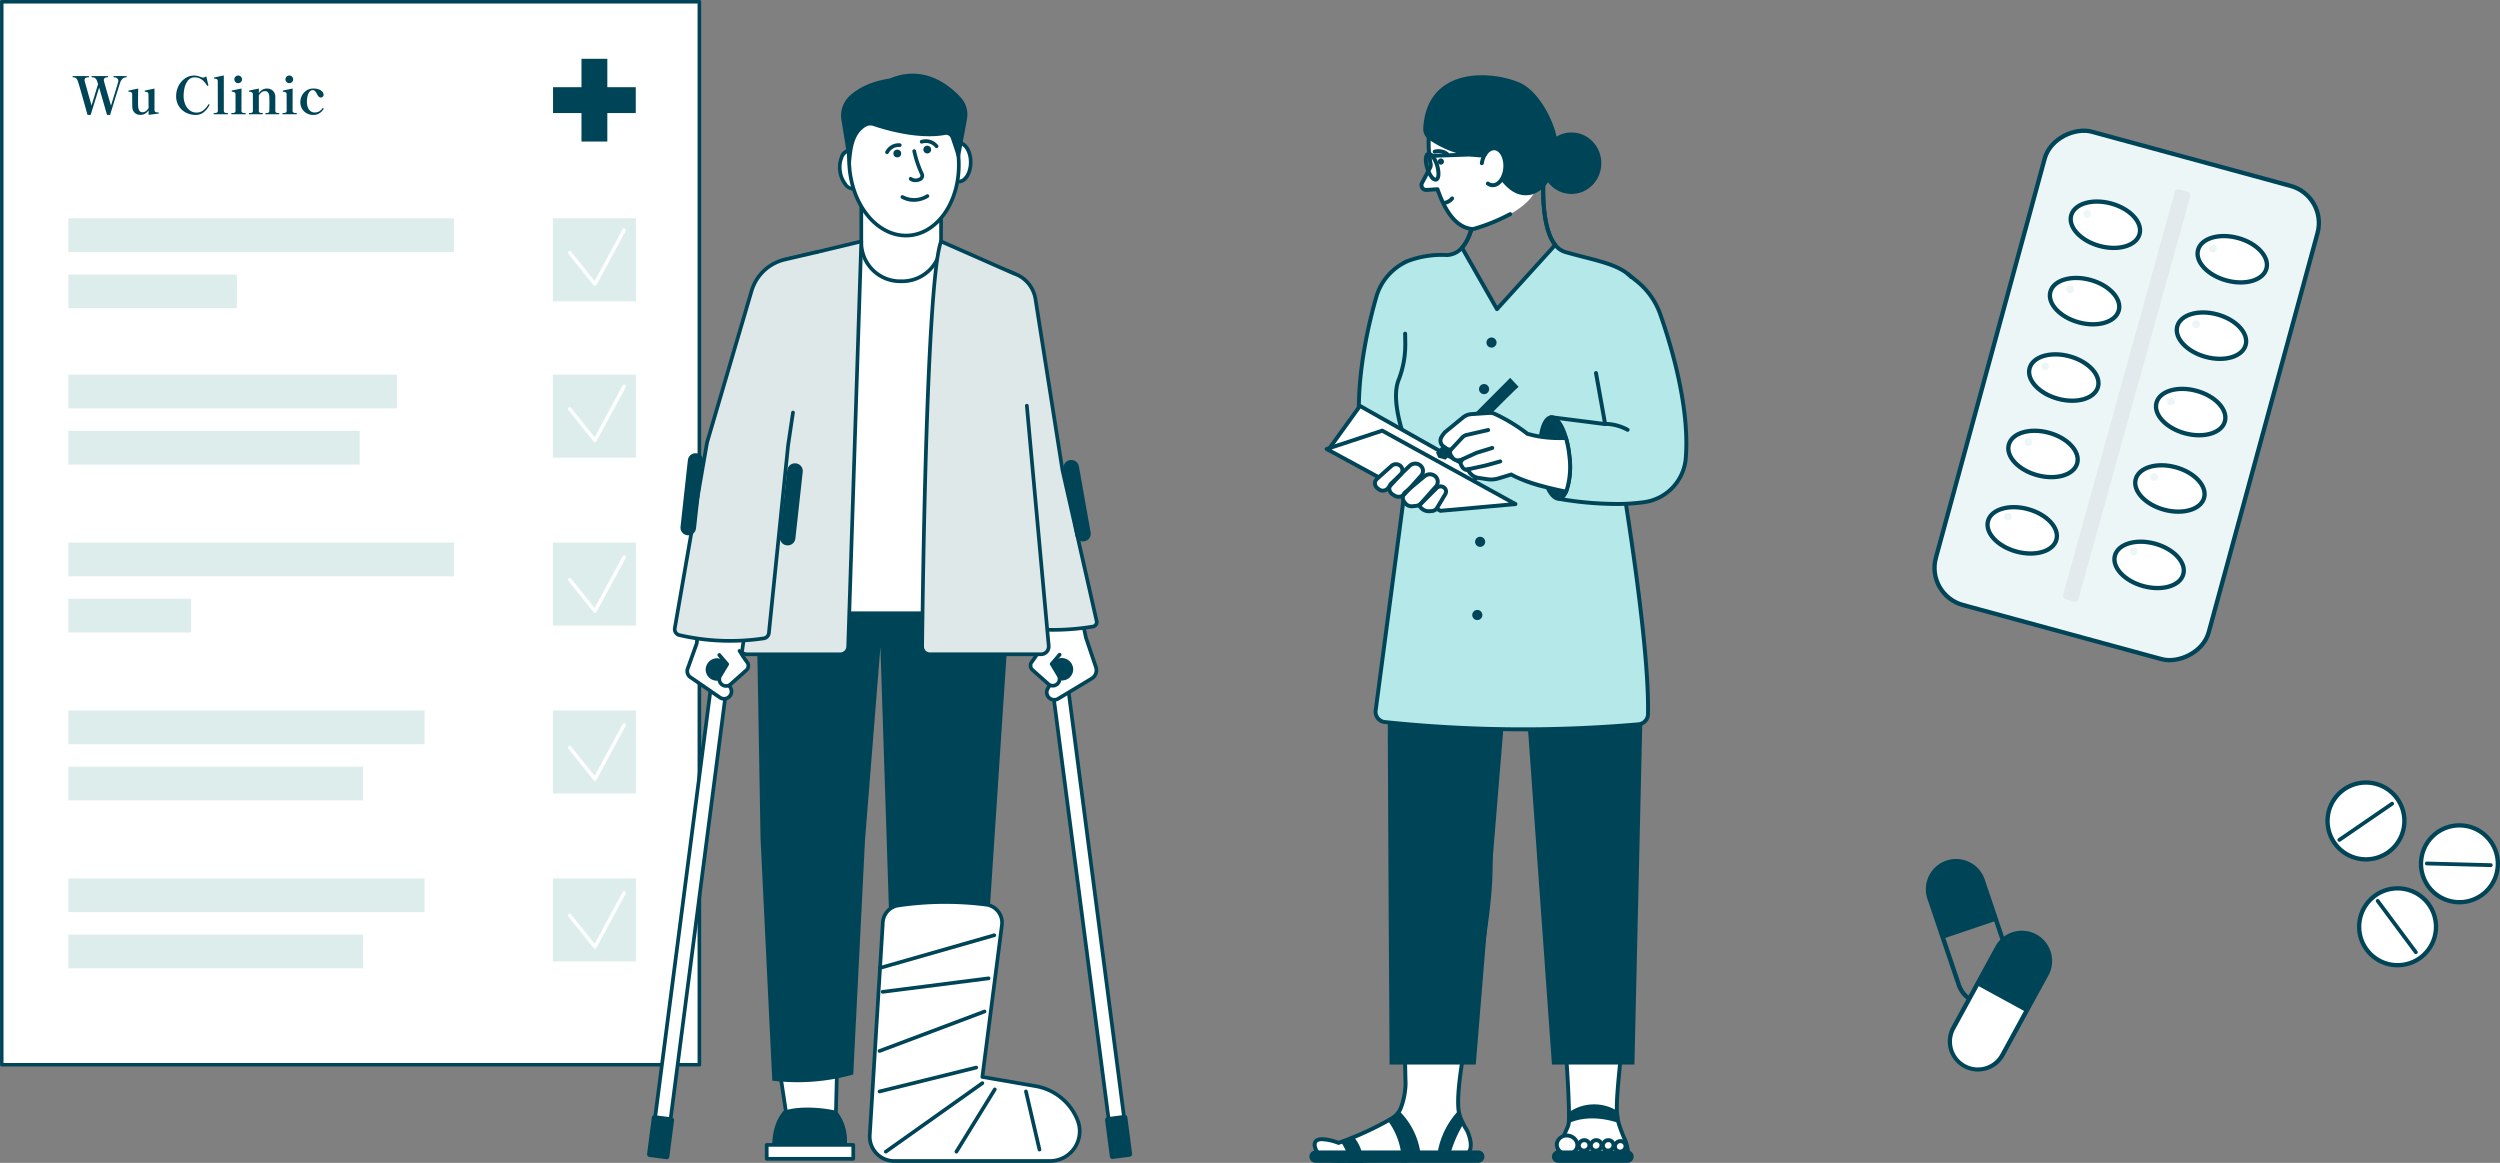 <?xml version="1.0" encoding="UTF-8"?> <svg xmlns="http://www.w3.org/2000/svg" width="578.5" height="269.085" viewBox="0 0 578.5 269.085"><rect x="0" y="0" width="578.5" height="269.085" fill="#808080" stroke="none"/><g id="advantage-photo-1" transform="translate(-1120.404 -4914.241)"><g id="Group_106546" data-name="Group 106546" transform="translate(202.162 -76.25)"><rect id="Rectangle_37236" data-name="Rectangle 37236" width="113.482" height="65.433" rx="8.893" transform="matrix(0.263, -0.965, 0.965, 0.263, 1363.867, 5128.143)" fill="#edf6f6" stroke="#004458" stroke-width="1"></rect><g id="Group_106531" data-name="Group 106531" transform="matrix(1, 0.017, -0.017, 1, 1023.252, 4913.404)"><g id="Group_106544" data-name="Group 106544"><ellipse id="Ellipse_11878" data-name="Ellipse 11878" cx="5.091" cy="8.2" rx="5.091" ry="8.2" transform="translate(375.054 125.473) rotate(-75.755)" fill="#fff" stroke="#004458" stroke-width="1"></ellipse><path id="Path_302176" data-name="Path 302176" d="M421.693,132.06c-.691,2.725-4.811,4.032-9.2,2.917s-7.387-4.227-6.7-6.952,4.811-4.032,9.2-2.918S422.385,129.334,421.693,132.06Z" transform="translate(0)" fill="#fff" stroke="#004458" stroke-width="1"></path><path id="Path_302177" data-name="Path 302177" d="M387.694,142.331c-.692,2.726-4.811,4.032-9.2,2.917s-7.387-4.227-6.7-6.952,4.812-4.032,9.2-2.918S388.386,139.606,387.694,142.331Z" transform="translate(0)" fill="#fff" stroke="#004458" stroke-width="1"></path><path id="Path_302178" data-name="Path 302178" d="M417.185,149.818c-.692,2.726-4.811,4.032-9.2,2.917s-7.387-4.227-6.7-6.952,4.812-4.032,9.2-2.918S417.877,147.092,417.185,149.818Z" transform="translate(0)" fill="#fff" stroke="#004458" stroke-width="1"></path><path id="Path_302179" data-name="Path 302179" d="M383.186,160.089c-.692,2.726-4.811,4.032-9.2,2.917s-7.387-4.227-6.695-6.952,4.811-4.032,9.2-2.917S383.878,157.364,383.186,160.089Z" transform="translate(0)" fill="#fff" stroke="#004458" stroke-width="1"></path><path id="Path_302180" data-name="Path 302180" d="M412.677,167.576c-.692,2.726-4.811,4.032-9.2,2.917s-7.387-4.227-6.7-6.952,4.811-4.032,9.2-2.918S413.369,164.851,412.677,167.576Z" transform="translate(0)" fill="#fff" stroke="#004458" stroke-width="1"></path><path id="Path_302181" data-name="Path 302181" d="M378.678,177.847c-.692,2.726-4.811,4.032-9.2,2.918s-7.387-4.228-6.695-6.953,4.811-4.032,9.2-2.917S379.37,175.122,378.678,177.847Z" transform="translate(0)" fill="#fff" stroke="#004458" stroke-width="1"></path><path id="Path_302182" data-name="Path 302182" d="M408.169,185.334c-.692,2.726-4.811,4.032-9.2,2.917s-7.387-4.227-6.695-6.952,4.811-4.032,9.2-2.918S408.861,182.609,408.169,185.334Z" transform="translate(0)" fill="#fff" stroke="#004458" stroke-width="1"></path><path id="Path_302183" data-name="Path 302183" d="M374.17,195.6c-.692,2.726-4.812,4.032-9.2,2.918s-7.387-4.228-6.7-6.953,4.811-4.032,9.2-2.917S374.861,192.88,374.17,195.6Z" transform="translate(0)" fill="#fff" stroke="#004458" stroke-width="1"></path><path id="Path_302184" data-name="Path 302184" d="M403.661,203.092c-.692,2.726-4.812,4.032-9.2,2.917s-7.387-4.227-6.695-6.952,4.811-4.032,9.2-2.917S404.353,200.367,403.661,203.092Z" transform="translate(0)" fill="#fff" stroke="#004458" stroke-width="1"></path></g></g><g id="Group_106545" data-name="Group 106545"><path id="Path_302185" data-name="Path 302185" d="M380.86,120.32a.9.9,0,1,1-.647-1.1A.9.9,0,0,1,380.86,120.32Z" transform="matrix(1, 0.017, -0.017, 1, 1023.252, 4913.404)" fill="#edf6f6"></path><path id="Path_302186" data-name="Path 302186" d="M410.118,127.888a.9.9,0,1,1-.647-1.1A.9.9,0,0,1,410.118,127.888Z" transform="matrix(1, 0.017, -0.017, 1, 1023.252, 4913.404)" fill="#edf6f6"></path><path id="Path_302187" data-name="Path 302187" d="M377.253,137.871a.9.9,0,1,1-.648-1.1A.9.9,0,0,1,377.253,137.871Z" transform="matrix(1, 0.017, -0.017, 1, 1023.252, 4913.404)" fill="#edf6f6"></path><path id="Path_302188" data-name="Path 302188" d="M406.511,145.439a.9.9,0,1,1-.648-1.1A.9.9,0,0,1,406.511,145.439Z" transform="matrix(1, 0.017, -0.017, 1, 1023.252, 4913.404)" fill="#edf6f6"></path><path id="Path_302189" data-name="Path 302189" d="M371.761,155.824a.9.9,0,1,1-.648-1.1A.9.9,0,0,1,371.761,155.824Z" transform="matrix(1, 0.017, -0.017, 1, 1023.252, 4913.404)" fill="#edf6f6"></path><path id="Path_302190" data-name="Path 302190" d="M401.019,163.392a.9.9,0,1,1-.648-1.1A.9.9,0,0,1,401.019,163.392Z" transform="matrix(1, 0.017, -0.017, 1, 1023.252, 4913.404)" fill="#edf6f6"></path><path id="Path_302191" data-name="Path 302191" d="M368.153,173.375a.9.9,0,1,1-.648-1.1A.9.9,0,0,1,368.153,173.375Z" transform="matrix(1, 0.017, -0.017, 1, 1023.252, 4913.404)" fill="#edf6f6"></path><path id="Path_302192" data-name="Path 302192" d="M397.411,180.943a.9.9,0,1,1-.648-1.1A.9.9,0,0,1,397.411,180.943Z" transform="matrix(1, 0.017, -0.017, 1, 1023.252, 4913.404)" fill="#edf6f6"></path><path id="Path_302193" data-name="Path 302193" d="M363.711,190.71a.9.9,0,1,1-.648-1.1A.9.9,0,0,1,363.711,190.71Z" transform="matrix(1, 0.017, -0.017, 1, 1023.252, 4913.404)" fill="#edf6f6"></path><path id="Path_302194" data-name="Path 302194" d="M392.969,198.277a.9.9,0,1,1-.648-1.1A.9.9,0,0,1,392.969,198.277Z" transform="matrix(1, 0.017, -0.017, 1, 1023.252, 4913.404)" fill="#edf6f6"></path></g><rect id="Rectangle_37237" data-name="Rectangle 37237" width="98.432" height="3.698" rx="0.849" transform="translate(1395.415 5128.932) rotate(-74.496)" fill="#e2eaed"></rect></g><g id="Group_106588" data-name="Group 106588" transform="translate(6.495 -6.352)"><rect id="Rectangle_37238" data-name="Rectangle 37238" width="161.448" height="245.972" transform="translate(1113.909 4921)" fill="#fff"></rect><path id="Path_302198" data-name="Path 302198" d="M339.721,431.483H178.273a.405.405,0,0,1-.4-.408V185.1a.405.405,0,0,1,.4-.408H339.721a.405.405,0,0,1,.4.408V431.075A.405.405,0,0,1,339.721,431.483Zm-161.041-.812H339.313V185.509H178.68Z" transform="translate(936.041 4735.896)" fill="#004458"></path><g id="Group_106613" data-name="Group 106613" transform="translate(0 9)"><rect id="Rectangle_37239" data-name="Rectangle 37239" width="89.226" height="7.802" transform="translate(1129.717 4962.111)" fill="#dcedec"></rect><rect id="Rectangle_37240" data-name="Rectangle 37240" width="39.011" height="7.802" transform="translate(1129.717 4975.116)" fill="#dcedec"></rect><rect id="Rectangle_37241" data-name="Rectangle 37241" width="76.022" height="7.802" transform="translate(1129.717 4998.289)" fill="#dcedec"></rect><rect id="Rectangle_37242" data-name="Rectangle 37242" width="67.42" height="7.802" transform="translate(1129.717 5011.293)" fill="#dcedec"></rect><rect id="Rectangle_37243" data-name="Rectangle 37243" width="89.226" height="7.802" transform="translate(1129.717 5037.145)" fill="#dcedec"></rect><rect id="Rectangle_37244" data-name="Rectangle 37244" width="28.408" height="7.802" transform="translate(1129.717 5050.148)" fill="#dcedec"></rect><rect id="Rectangle_37245" data-name="Rectangle 37245" width="82.424" height="7.802" transform="translate(1129.717 5076)" fill="#dcedec"></rect><rect id="Rectangle_37270" data-name="Rectangle 37270" width="82.424" height="7.802" transform="translate(1129.717 5114.855)" fill="#dcedec"></rect><rect id="Rectangle_37246" data-name="Rectangle 37246" width="68.22" height="7.802" transform="translate(1129.717 5089.004)" fill="#dcedec"></rect><rect id="Rectangle_37271" data-name="Rectangle 37271" width="68.22" height="7.802" transform="translate(1129.717 5127.859)" fill="#dcedec"></rect><rect id="Rectangle_37247" data-name="Rectangle 37247" width="19.206" height="19.206" transform="translate(1241.85 4962.111)" fill="#dcedec"></rect><rect id="Rectangle_37248" data-name="Rectangle 37248" width="19.206" height="19.206" transform="translate(1241.85 4998.289)" fill="#dcedec"></rect><rect id="Rectangle_37249" data-name="Rectangle 37249" width="19.206" height="19.206" transform="translate(1241.85 5037.145)" fill="#dcedec"></rect><rect id="Rectangle_37250" data-name="Rectangle 37250" width="19.206" height="19.206" transform="translate(1241.85 5076)" fill="#dcedec"></rect><rect id="Rectangle_37272" data-name="Rectangle 37272" width="19.206" height="19.206" transform="translate(1241.85 5114.855)" fill="#dcedec"></rect><path id="Path_302199" data-name="Path 302199" d="M222.558,211.452a.407.407,0,0,1-.316-.153l-5.84-7.269a.407.407,0,1,1,.633-.512l5.458,6.8,6.47-11.967a.407.407,0,0,1,.715.388l-6.76,12.5a.4.4,0,0,1-.323.212Z" transform="translate(1029.02 4766.297)" fill="#fff"></path><path id="Path_302200" data-name="Path 302200" d="M222.558,222.532a.414.414,0,0,1-.316-.15l-5.84-7.272a.406.406,0,0,1,.633-.509l5.458,6.793,6.47-11.964a.406.406,0,1,1,.715.385l-6.76,12.505a.409.409,0,0,1-.323.212Z" transform="translate(1029.02 4791.369)" fill="#fff"></path><path id="Path_302201" data-name="Path 302201" d="M222.558,234.642a.407.407,0,0,1-.316-.153l-5.84-7.272a.406.406,0,0,1,.633-.509l5.458,6.8,6.47-11.967a.407.407,0,0,1,.715.388l-6.76,12.5a.409.409,0,0,1-.323.212Z" transform="translate(1029.02 4818.766)" fill="#fff"></path><path id="Path_302202" data-name="Path 302202" d="M222.558,246.549a.414.414,0,0,1-.316-.15l-5.84-7.272a.406.406,0,0,1,.633-.509l5.458,6.793,6.47-11.964a.406.406,0,0,1,.715.385l-6.76,12.505a.409.409,0,0,1-.323.212Z" transform="translate(1029.02 4845.711)" fill="#fff"></path><path id="Path_302516" data-name="Path 302516" d="M222.558,246.549a.414.414,0,0,1-.316-.15l-5.84-7.272a.406.406,0,0,1,.633-.509l5.458,6.793,6.47-11.964a.406.406,0,0,1,.715.385l-6.76,12.505a.409.409,0,0,1-.323.212Z" transform="translate(1029.02 4884.566)" fill="#fff"></path></g><path id="Path_302220" data-name="Path 302220" d="M234.4,195.14h-6.581v-6.581h-5.984v6.581h-6.581v5.984h6.581v6.581h5.984v-6.581H234.4Z" transform="translate(1026.626 4745.634)" fill="#004458"></path><path id="Path_302287" data-name="Path 302287" d="M208.78,211.531c.359,1.987-.346,3.781-1.579,4.006s-2.525-1.207-2.884-3.2.346-3.781,1.576-4.006S208.418,209.541,208.78,211.531Z" transform="translate(1001.667 4789.324)" fill="#fff"></path><path id="Path_311900" data-name="Path 311900" d="M12.576-8.844q.1,0,.1.144t-.1.156h-.12a1.1,1.1,0,0,0-.7.3,1.894,1.894,0,0,0-.552.816q-.216.564-2.376,7.584H8.124Q6.936-4.008,6.3-6.168L4.332.156h-.72Q1.68-6.816,1.392-7.584a1.777,1.777,0,0,0-.438-.768A.852.852,0,0,0,.4-8.544H.24q-.084,0-.084-.156T.24-8.844H3.852q.1,0,.1.144t-.1.156H3.708a.947.947,0,0,0-.558.156.547.547,0,0,0-.222.48,1.1,1.1,0,0,0,.048.324l1.56,5.556L6.048-6.984q-.06-.192-.192-.6A1.705,1.705,0,0,0,5.4-8.346a.96.96,0,0,0-.612-.2H4.62q-.084,0-.084-.156t.084-.144H8.244q.1,0,.1.144t-.1.156H8.1a.791.791,0,0,0-.5.162.562.562,0,0,0-.21.474.893.893,0,0,0,.048.324q.168.66,1.6,5.592,1.524-4.944,1.656-5.436a.837.837,0,0,0,.048-.288.74.74,0,0,0-.276-.6.938.938,0,0,0-.612-.228H9.708q-.084,0-.084-.156t.084-.144Zm7.32,8.4q.2,0,.2.168a.111.111,0,0,1-.084.12q-.108.024-2.268.288L17.736-.912a2.688,2.688,0,0,1-.768.75,1.906,1.906,0,0,1-1.056.294,1.821,1.821,0,0,1-1.452-.54,2.015,2.015,0,0,1-.492-1.3q-.024-.96-.024-2.868a.606.606,0,0,0-.186-.5,1.121,1.121,0,0,0-.582-.132q-.108-.012-.108-.168,0-.1.072-.108.12-.048,2.2-.468Q15.3-4.476,15.3-3.4q0,1.128.024,1.584a2.238,2.238,0,0,0,.27.972.815.815,0,0,0,.762.372A1.262,1.262,0,0,0,17.1-.726a2.37,2.37,0,0,0,.636-.714l-.024-3.12a.606.606,0,0,0-.186-.5,1.188,1.188,0,0,0-.582-.144q-.108-.012-.108-.192a.077.077,0,0,1,.072-.084q.12-.048,2.2-.468v4.944q0,.528.6.576Zm8.676.6a4.9,4.9,0,0,1-2.046-.468A4.181,4.181,0,0,1,24.81-1.776a4.259,4.259,0,0,1-.69-2.484,5.044,5.044,0,0,1,.54-2.274,4.613,4.613,0,0,1,1.5-1.758,3.659,3.659,0,0,1,2.148-.672,2.932,2.932,0,0,1,.7.084,7.2,7.2,0,0,1,.738.228,2.372,2.372,0,0,0,.636.168,1.172,1.172,0,0,0,.7-.324l.468,1.992.024.12q0,.072-.1.12a.134.134,0,0,1-.06.012.172.172,0,0,1-.132-.072,9.377,9.377,0,0,0-.714-.936,3.18,3.18,0,0,0-.87-.666,2.621,2.621,0,0,0-1.272-.294,1.892,1.892,0,0,0-1.644.816,4.479,4.479,0,0,0-.756,1.764,8.812,8.812,0,0,0-.18,1.6,5.035,5.035,0,0,0,.426,2.178A3.219,3.219,0,0,0,27.366-.84a2.482,2.482,0,0,0,1.4.444A2.523,2.523,0,0,0,30.39-.9a5.568,5.568,0,0,0,1.182-1.368.166.166,0,0,1,.108-.06.209.209,0,0,1,.084.036.139.139,0,0,1,.084.12.184.184,0,0,1-.024.072A5.385,5.385,0,0,1,30.582-.534,2.935,2.935,0,0,1,28.572.156ZM32.892,0q-.1,0-.1-.156,0-.132.1-.132h.12A1.187,1.187,0,0,0,33.564-.4a.481.481,0,0,0,.2-.468L33.744-7.6a.582.582,0,0,0-.174-.5,1.188,1.188,0,0,0-.582-.144q-.12,0-.12-.18a.077.077,0,0,1,.072-.084q.348-.084,1.02-.228t1.188-.24V-.864q0,.36.2.468a1.149,1.149,0,0,0,.546.108h.132q.084,0,.084.132,0,.156-.084.156Zm5.58-7.2a.857.857,0,0,1-.63-.258.843.843,0,0,1-.258-.618.857.857,0,0,1,.258-.63.857.857,0,0,1,.63-.258.863.863,0,0,1,.624.258.847.847,0,0,1,.264.63.834.834,0,0,1-.264.618A.863.863,0,0,1,38.472-7.2ZM36.972,0q-.084,0-.084-.156,0-.132.084-.132h.144A1.149,1.149,0,0,0,37.662-.4q.2-.108.2-.468l-.012-3.7a.556.556,0,0,0-.18-.492,1.257,1.257,0,0,0-.6-.144q-.108-.012-.108-.18,0-.1.072-.108.132-.048,2.208-.468L39.228-.864a.481.481,0,0,0,.2.468,1.187,1.187,0,0,0,.552.108h.144q.084,0,.084.132,0,.156-.084.156ZM47.88-.288q.1,0,.1.144T47.88,0H44.856q-.084,0-.084-.144t.084-.144H45A.977.977,0,0,0,45.51-.4q.174-.108.174-.468L45.7-2.976q0-.576-.024-1.008a2.048,2.048,0,0,0-.252-1,.841.841,0,0,0-.78-.372,1.259,1.259,0,0,0-.756.264,2.364,2.364,0,0,0-.636.744v3.48q0,.36.18.468a1.012,1.012,0,0,0,.516.108h.144q.084,0,.084.144T44.088,0H41.052q-.1,0-.1-.144t.1-.144h.12A1.041,1.041,0,0,0,41.7-.4q.18-.108.18-.468l-.012-3.7a.564.564,0,0,0-.186-.5,1.215,1.215,0,0,0-.594-.15Q40.98-5.22,40.98-5.4a.077.077,0,0,1,.072-.084q.12-.048,2.2-.468v1.068a2.661,2.661,0,0,1,.8-.78,1.931,1.931,0,0,1,1.032-.288,2.1,2.1,0,0,1,1.092.264,1.691,1.691,0,0,1,.66.684,2.032,2.032,0,0,1,.228.888V-.864q0,.36.18.468a1.012,1.012,0,0,0,.516.108ZM50.3-7.2a.857.857,0,0,1-.63-.258.843.843,0,0,1-.258-.618.857.857,0,0,1,.258-.63.857.857,0,0,1,.63-.258.863.863,0,0,1,.624.258.847.847,0,0,1,.264.63.834.834,0,0,1-.264.618A.863.863,0,0,1,50.3-7.2ZM48.8,0q-.084,0-.084-.156,0-.132.084-.132h.144A1.149,1.149,0,0,0,49.494-.4q.2-.108.2-.468l-.012-3.7a.556.556,0,0,0-.18-.492,1.257,1.257,0,0,0-.6-.144q-.108-.012-.108-.18,0-.1.072-.108.132-.048,2.208-.468L51.06-.864a.481.481,0,0,0,.2.468,1.187,1.187,0,0,0,.552.108h.144q.084,0,.084.132,0,.156-.084.156Zm7.032.156a3.11,3.11,0,0,1-1.428-.348,2.83,2.83,0,0,1-1.116-1.026,2.962,2.962,0,0,1-.432-1.626A3.262,3.262,0,0,1,53.214-4.3a3.055,3.055,0,0,1,1.038-1.188,2.819,2.819,0,0,1,1.632-.468,3.333,3.333,0,0,1,1.344.234A1.848,1.848,0,0,1,58-5.154a1.059,1.059,0,0,1,.24.606.662.662,0,0,1-.186.48.578.578,0,0,1-.426.192.678.678,0,0,1-.492-.186,2.276,2.276,0,0,1-.384-.534,3.252,3.252,0,0,0-.468-.744.718.718,0,0,0-.552-.252.927.927,0,0,0-.7.336,2.341,2.341,0,0,0-.48.948,5.145,5.145,0,0,0-.174,1.4,3.441,3.441,0,0,0,.258,1.428,1.817,1.817,0,0,0,.66.816,1.588,1.588,0,0,0,.858.252,2.1,2.1,0,0,0,1.812-.96.13.13,0,0,1,.1-.06.171.171,0,0,1,.1.024.116.116,0,0,1,.084.108.1.1,0,0,1-.024.072,2.762,2.762,0,0,1-.93.984A2.584,2.584,0,0,1,55.836.156Z" transform="translate(1130.552 4947.036)" fill="#004458"></path></g><g id="Group_106539" data-name="Group 106539" transform="translate(1307.539 4860.552)"><g id="Group_106539-2" data-name="Group 106539" transform="translate(258.491 252.422)"><path id="Path_302309" data-name="Path 302309" d="M271.25,256.961l3.17,9.382L262.127,270.5l-3.17-9.386a6.487,6.487,0,0,1,12.293-4.15Z" transform="translate(-258.103 -252.033)" fill="#004458"></path><path id="Path_302310" data-name="Path 302310" d="M272.263,286.493a7.028,7.028,0,0,1-6.624-4.763l-6.78-20.065a7,7,0,0,1,13.264-4.479l6.78,20.061a7.018,7.018,0,0,1-6.641,9.246ZM265.5,253.447a6.07,6.07,0,0,0-1.922.317,5.983,5.983,0,0,0-3.746,7.571l6.78,20.065a5.973,5.973,0,1,0,11.317-3.824l-6.776-20.065a5.979,5.979,0,0,0-5.652-4.063Z" transform="translate(-258.491 -252.422)" fill="#004458"></path></g><path id="Path_302311" data-name="Path 302311" d="M282.184,266.183l-10.152,18.588a6.488,6.488,0,0,1-11.387-6.221L270.8,259.963a6.488,6.488,0,0,1,11.387,6.22Z" transform="translate(4.237 12.982)" fill="#fff"></path><path id="Path_302312" data-name="Path 302312" d="M266.713,289.048a7,7,0,0,1-6.13-10.358l10.148-18.583a7,7,0,0,1,12.289,6.71L272.867,285.4A7.006,7.006,0,0,1,266.713,289.048Zm10.173-31.559a5.981,5.981,0,0,0-5.253,3.108l-10.148,18.587a5.974,5.974,0,1,0,10.485,5.726l10.148-18.587a5.97,5.97,0,0,0-5.232-8.835Z" transform="translate(3.85 12.595)" fill="#004458"></path><g id="Group_106540" data-name="Group 106540" transform="translate(270.287 269.568)"><path id="Path_302313" data-name="Path 302313" d="M277.49,266.183l-4.751,8.695-11.383-6.22,4.747-8.695a6.488,6.488,0,0,1,11.387,6.22Z" transform="translate(-261.356 -256.587)" fill="#004458"></path></g></g><g id="Group_106541" data-name="Group 106541" transform="translate(1394.759 4863.081)"><g id="Group_106541-2" data-name="Group 106541" transform="translate(271.556 256.726)"><path id="Path_302314" data-name="Path 302314" d="M282.331,242.751a8.889,8.889,0,1,1-12.435-1.827A8.887,8.887,0,0,1,282.331,242.751Z" transform="translate(-266.311 -239.167)" fill="#fff" stroke="#004458" stroke-width="1"></path><path id="Path_302315" data-name="Path 302315" d="M276.664,252.615a.435.435,0,0,1-.353-.177l-8.826-11.87a.441.441,0,0,1,.707-.527l8.826,11.87a.44.44,0,0,1-.354.7Z" transform="translate(-263.553 -237.398)" fill="#004458"></path></g><g id="Group_106542" data-name="Group 106542" transform="translate(285.87 242.153)"><path id="Path_302316" data-name="Path 302316" d="M279.479,235.047a8.888,8.888,0,1,1-9.116,8.653A8.886,8.886,0,0,1,279.479,235.047Z" transform="translate(-270.36 -235.044)" fill="#fff" stroke="#004458" stroke-width="1"></path><path id="Path_302317" data-name="Path 302317" d="M285.843,238.68l-14.8-.385a.44.44,0,1,1,.025-.88l14.786.382a.442.442,0,0,1-.011.884Z" transform="translate(-269.714 -229.037)" fill="#004458"></path></g><g id="Group_106543" data-name="Group 106543" transform="translate(264.241 232.24)"><path id="Path_302318" data-name="Path 302318" d="M268.1,233.8a8.887,8.887,0,1,1-2.3,12.354A8.888,8.888,0,0,1,268.1,233.8Z" transform="translate(-264.241 -232.24)" fill="#fff" stroke="#004458" stroke-width="1"></path><path id="Path_302319" data-name="Path 302319" d="M265.333,242.745a.44.44,0,0,1-.251-.8l12.2-8.367a.441.441,0,0,1,.5.728l-12.2,8.367A.45.45,0,0,1,265.333,242.745Z" transform="translate(-262.595 -229.047)" fill="#004458"></path></g></g><g id="Group_106587" data-name="Group 106587" transform="translate(138.091 -537.654)"><g id="Group_64" data-name="Group 64" transform="translate(1131.965 5468.938)"><path id="Path_678" data-name="Path 678" d="M262.869,141.153l-.346,14.08-11.257.682-2.106-13.932Z" transform="translate(-218.767 86.17)" fill="#fff"></path><path id="Path_679" data-name="Path 679" d="M251.473,156.55h.027l11.256-.683a.428.428,0,0,0,.4-.417l.345-14.079a.419.419,0,0,0-.13-.318.432.432,0,0,0-.322-.12l-13.711.83a.428.428,0,0,0-.4.493l2.105,13.93A.429.429,0,0,0,251.473,156.55Zm10.839-1.514-10.474.635-1.977-13.082,12.777-.774Z" transform="translate(-218.974 85.963)" fill="#004458"></path><path id="Path_680" data-name="Path 680" d="M265.071,157.078a10.939,10.939,0,0,0-2.167-9.017c-3.025-.728-8.617-1.261-12.277,0-3.011,3.322-2.664,8.718-2.548,9.017Z" transform="translate(-218.952 91.953)" fill="#004458"></path><rect id="Rectangle_104" data-name="Rectangle 104" width="20.027" height="3.213" transform="translate(27.765 247.886)" fill="#fff"></rect><path id="Path_681" data-name="Path 681" d="M247.465,155.6h20.027a.427.427,0,0,0,.429-.427v-3.213a.429.429,0,0,0-.429-.429H247.465a.429.429,0,0,0-.427.429v3.213A.427.427,0,0,0,247.465,155.6Zm19.6-.856H247.894v-2.358h19.171Z" transform="translate(-219.701 95.928)" fill="#004458"></path><path id="Path_682" data-name="Path 682" d="M287.705,82.137H228.24l1.11,64.314,2.713,55.893a47.489,47.489,0,0,0,18.738-1.417l2.717-54.2,3.568-44.743,3.26,100.361a69.349,69.349,0,0,0,19.421,0Z" transform="translate(-203.01 30.673)" fill="#004458"></path><path id="Path_683" data-name="Path 683" d="M247.235,123.4a74.208,74.208,0,0,0-20.333.184,4.209,4.209,0,0,0-3.615,3.916l-3.023,49.2a5.679,5.679,0,0,0,5.668,6.029h36.01a6.9,6.9,0,0,0,6.428-9.391h0a12.708,12.708,0,0,0-9.685-7.926l-12.372-2.138,4.529-35.154A4.217,4.217,0,0,0,247.235,123.4Z" transform="translate(-168.65 68.895)" fill="#fff"></path><path id="Path_684" data-name="Path 684" d="M226.143,183.353h36.01a7.325,7.325,0,0,0,6.828-9.974,13.208,13.208,0,0,0-10.011-8.192L247,163.119l4.476-34.748a4.661,4.661,0,0,0-3.974-5.193l-.058.423.058-.423a74.893,74.893,0,0,0-20.45.184,4.646,4.646,0,0,0-3.984,4.312l-3.023,49.2a6.1,6.1,0,0,0,6.095,6.483Zm21.243-59.327a3.8,3.8,0,0,1,3.244,4.236L246.1,163.416a.427.427,0,0,0,.353.475l12.372,2.138a12.344,12.344,0,0,1,9.357,7.661,6.467,6.467,0,0,1-6.029,8.807h-36.01a5.251,5.251,0,0,1-5.241-5.573l3.023-49.2a3.789,3.789,0,0,1,3.246-3.516,73.953,73.953,0,0,1,20.215-.184Z" transform="translate(-168.861 68.689)" fill="#004458"></path><path id="Path_685" data-name="Path 685" d="M278.1,128.867H229.336l2.551-80.658,14.176-3.4H265.9l14.467,6.237Z" transform="translate(-197.799 -4.432)" fill="#fff"></path><path id="Path_686" data-name="Path 686" d="M245.762,60.79h.51a8.974,8.974,0,0,0,8.974-8.974V35.967H236.788V51.816A8.975,8.975,0,0,0,245.762,60.79Z" transform="translate(-187.138 -12.745)" fill="#fff"></path><path id="Path_687" data-name="Path 687" d="M245.97,61.424h.508a9.414,9.414,0,0,0,9.4-9.4V36.174a.427.427,0,0,0-.429-.427H236.994a.426.426,0,0,0-.427.427V52.023A9.414,9.414,0,0,0,245.97,61.424ZM255.026,36.6v15.42a8.557,8.557,0,0,1-8.547,8.545h-.508a8.557,8.557,0,0,1-8.547-8.545V36.6Z" transform="translate(-187.344 -12.952)" fill="#004458"></path><g id="Group_63" data-name="Group 63" transform="translate(88.288 121.439)"><rect id="Rectangle_105" data-name="Rectangle 105" width="111.022" height="3.603" transform="matrix(-0.129, -0.992, 0.992, -0.129, 19.162, 124.86)" fill="#fff"></rect><path id="Path_688" data-name="Path 688" d="M229.223,205.148l.054,0,3.574-.466a.428.428,0,0,0,.369-.479L218.876,94.108a.428.428,0,0,0-.479-.369l-3.574.466a.428.428,0,0,0-.369.479L228.8,204.776a.429.429,0,0,0,.165.283A.422.422,0,0,0,229.223,205.148Zm3.093-1.263-2.724.355L215.359,95l2.724-.355Z" transform="translate(-210.061 -79.859)" fill="#004458"></path><rect id="Rectangle_106" data-name="Rectangle 106" width="9.75" height="5.193" rx="0.589" transform="translate(18.959 129.775) rotate(-97.426)" fill="#004458"></rect><path id="Path_689" data-name="Path 689" d="M229.282,86.805,231.2,95.5l2.288,6.776a2.236,2.236,0,0,1-.966,2.631l-7.771,4.678a1.742,1.742,0,0,1-2.03-.167h0a1.741,1.741,0,0,1-.34-2.268l.873-1.368-2.757-2.435L218.26,87.766Z" transform="translate(-217.833 -86.376)" fill="#fff"></path><path id="Path_690" data-name="Path 690" d="M224.059,110.466a2.178,2.178,0,0,0,1.12-.31l7.771-4.68a2.68,2.68,0,0,0,1.151-3.134l-2.28-6.753-1.913-8.67a.424.424,0,0,0-.454-.334l-11.021.961a.427.427,0,0,0-.386.487l2.235,15.577a.426.426,0,0,0,.14.26l2.484,2.193-.677,1.059a2.173,2.173,0,0,0,1.832,3.343Zm5.094-23L230.99,95.8l.012.045,2.288,6.774a1.82,1.82,0,0,1-.78,2.129l-7.771,4.678a1.319,1.319,0,0,1-1.791-1.839l.875-1.366a.43.43,0,0,0-.078-.551l-2.639-2.332-2.148-14.974Zm2.255,8.233Z" transform="translate(-218.041 -86.584)" fill="#004458"></path><path id="Path_691" data-name="Path 691" d="M226.221,96.441a2.6,2.6,0,1,1-2.6-2.753A2.68,2.68,0,0,1,226.221,96.441Z" transform="translate(-215.822 -79.904)" fill="#004458"></path><path id="Path_692" data-name="Path 692" d="M224.963,92.87c-.068,0-1.23,1.444-2.051,2.476a1.379,1.379,0,0,0,.163,1.886l3.652,3.24a1.564,1.564,0,0,0,2.146-.064h0a1.567,1.567,0,0,0,.233-1.913l-1.6-2.66,1.905-2.226Z" transform="translate(-222.091 -80.673)" fill="#fff"></path><path id="Path_693" data-name="Path 693" d="M228.01,101.552a1.989,1.989,0,0,0,1.708-3.017l-1.438-2.4,1.634-1.909a.428.428,0,0,0-.65-.557l-1.836,2.144a.43.43,0,0,0-.041.5l1.6,2.66a1.137,1.137,0,0,1-1.729,1.436l-3.65-3.24a.946.946,0,0,1-.113-1.3,22.248,22.248,0,0,0,1.4-2.074c.113-.18.239-.384.291-.46a.427.427,0,0,0-.289-.743c-.264,0-.318.085-.73.755a21.536,21.536,0,0,1-1.337,1.989,1.8,1.8,0,0,0,.213,2.472l3.65,3.24A1.988,1.988,0,0,0,228.01,101.552Zm-3.12-8.1h0Zm0,0Z" transform="translate(-222.335 -80.932)" fill="#004458"></path></g><path id="Path_694" data-name="Path 694" d="M218.221,47.509l1.925.813a7.508,7.508,0,0,1,4.5,5.747l6.238,39.539,7.913,34.943a1.063,1.063,0,0,1-.861,1.283,55.921,55.921,0,0,1-18.659-.033,1.066,1.066,0,0,1-.885-1.048Z" transform="translate(-134.683 -1.891)" fill="#dee8e9"></path><path id="Path_695" data-name="Path 695" d="M228.868,131.232a57.559,57.559,0,0,0,9.341-.768,1.489,1.489,0,0,0,1.209-1.8l-7.911-34.929-6.235-39.524a7.887,7.887,0,0,0-4.754-6.075l-1.925-.813a.428.428,0,0,0-.594.4l.169,81.244a1.489,1.489,0,0,0,1.24,1.467A55.916,55.916,0,0,0,228.868,131.232Zm-10.011-82.87,1.327.561a7.036,7.036,0,0,1,4.242,5.42l6.238,39.539.006.029,7.913,34.943a.636.636,0,0,1-.514.766,55.78,55.78,0,0,1-18.515-.033.637.637,0,0,1-.53-.627Z" transform="translate(-134.89 -2.098)" fill="#004458"></path><path id="Path_696" data-name="Path 696" d="M228.321,44l17.074,7.529,7.839,86.052a1.8,1.8,0,0,1-1.791,1.962h-25.7a1.8,1.8,0,0,1-1.8-1.814C224.071,125.3,224.954,52.94,228.321,44Z" transform="translate(-160.212 -5.188)" fill="#dee8e9"></path><path id="Path_697" data-name="Path 697" d="M225.951,140.18h25.7a2.223,2.223,0,0,0,2.216-2.427l-5.059-55.54a.428.428,0,1,0-.852.078l5.059,55.54a1.368,1.368,0,0,1-1.364,1.494h-25.7a1.368,1.368,0,0,1-1.37-1.382c.087-8.507.937-82.414,4.2-93.152l16.645,7.34a.428.428,0,0,0,.345-.784L228.7,43.818a.429.429,0,0,0-.572.243c-3.368,8.939-4.259,79.766-4.4,93.872a2.226,2.226,0,0,0,2.226,2.247Z" transform="translate(-160.421 -5.396)" fill="#004458"></path><path id="Path_698" data-name="Path 698" d="M274.587,44l-3.029,93.76a1.844,1.844,0,0,1-1.841,1.783H248.143a1.843,1.843,0,0,1-1.83-2.053l10.16-89.142Z" transform="translate(-224.936 -5.188)" fill="#dee8e9"></path><path id="Path_699" data-name="Path 699" d="M248.35,140.18h21.571a2.26,2.26,0,0,0,2.27-2.2l3.029-93.758a.426.426,0,0,0-.526-.429l-18.114,4.346a.433.433,0,0,0-.326.369L246.1,137.651a2.269,2.269,0,0,0,2.255,2.528Zm26-95.423-3.013,93.2a1.408,1.408,0,0,1-1.415,1.37H248.35a1.412,1.412,0,0,1-1.4-1.576L257.072,48.9Z" transform="translate(-225.144 -5.395)" fill="#004458"></path><path id="Path_700" data-name="Path 700" d="M233.248,36.729c0,2.468,1.234,4.469,2.757,4.469s2.757-2,2.757-4.469-1.234-4.467-2.757-4.467S233.248,34.263,233.248,36.729Z" transform="translate(-163.785 -16.229)" fill="#fff"></path><path id="Path_701" data-name="Path 701" d="M236.211,41.831c1.787,0,3.186-2.15,3.186-4.9s-1.4-4.894-3.186-4.894-3.184,2.15-3.184,4.894S234.426,41.831,236.211,41.831Zm0-8.934c1.263,0,2.33,1.849,2.33,4.038s-1.067,4.04-2.33,4.04-2.328-1.849-2.328-4.04S234.95,32.9,236.211,32.9Z" transform="translate(-163.99 -16.436)" fill="#004458"></path><path id="Path_702" data-name="Path 702" d="M246.052,37.963c.334,2.445,1.828,4.259,3.336,4.053s2.462-2.356,2.129-4.8-1.828-4.259-3.337-4.052S245.719,35.519,246.052,37.963Z" transform="translate(-201.321 -15.395)" fill="#fff"></path><path id="Path_703" data-name="Path 703" d="M249.357,42.669a2.183,2.183,0,0,0,.3-.021,2.779,2.779,0,0,0,2.088-1.81,7,7,0,0,0-.916-6.7,2.526,2.526,0,0,0-4.585.625,7.006,7.006,0,0,0,.916,6.706A2.913,2.913,0,0,0,249.357,42.669Zm-.735-8.885a2.1,2.1,0,0,1,1.545.893,6.161,6.161,0,0,1,.794,5.813,1.69,1.69,0,0,1-3.142.431,5.673,5.673,0,0,1-1.135-2.808h0a5.689,5.689,0,0,1,.34-3.008,1.976,1.976,0,0,1,1.422-1.31A1.349,1.349,0,0,1,248.622,33.784Z" transform="translate(-201.529 -15.603)" fill="#004458"></path><path id="Path_704" data-name="Path 704" d="M234.712,43.571q.058.94.19,1.847c1.213,8.447,6.991,14.722,13.509,14.318,6.987-.435,12.178-8.373,11.6-17.733a22.1,22.1,0,0,0-1.339-6.366c-2.272-6.058-7.073-10.125-12.362-9.8a9.8,9.8,0,0,0-4.135,1.215,12.31,12.31,0,0,0-3.695,3.188A19.647,19.647,0,0,0,234.712,43.571Z" transform="translate(-187.833 -22.288)" fill="#fff"></path><path id="Path_705" data-name="Path 705" d="M248.023,60.39c.206,0,.413-.006.623-.019,7.209-.446,12.591-8.606,12-18.185a22.521,22.521,0,0,0-1.364-6.493c-2.422-6.45-7.439-10.4-12.791-10.075a10.229,10.229,0,0,0-4.313,1.267,12.687,12.687,0,0,0-3.824,3.3,20.1,20.1,0,0,0-3.859,13.623h0c.039.635.1,1.267.194,1.882C235.909,54.2,241.581,60.39,248.023,60.39Zm-.91-33.934c4.752,0,9.168,3.679,11.367,9.537a21.617,21.617,0,0,1,1.31,6.244c.565,9.11-4.459,16.86-11.2,17.279-6.246.386-11.86-5.612-13.057-13.951-.087-.594-.149-1.2-.186-1.812h0a19.234,19.234,0,0,1,3.673-13.039,11.822,11.822,0,0,1,3.568-3.077,9.321,9.321,0,0,1,3.954-1.162C246.733,26.46,246.925,26.457,247.113,26.457Z" transform="translate(-188.041 -22.495)" fill="#004458"></path><path id="Path_706" data-name="Path 706" d="M237.972,33.488a.9.9,0,1,0,.9-.9A.9.9,0,0,0,237.972,33.488Z" transform="translate(-173.957 -15.921)" fill="#004458"></path><ellipse id="Ellipse_10" data-name="Ellipse 10" cx="0.899" cy="0.899" rx="0.899" ry="0.899" transform="translate(57.08 17.58)" fill="#004458"></ellipse><path id="Path_707" data-name="Path 707" d="M240.315,40.633a3.032,3.032,0,0,0,1.226-.276,1.356,1.356,0,0,0,.735-.811,1.323,1.323,0,0,0-.111-1.073,24.973,24.973,0,0,1-1.707-5.13.429.429,0,0,0-.836.188,25.469,25.469,0,0,0,1.8,5.369.468.468,0,0,1,.039.378.5.5,0,0,1-.268.295,1.618,1.618,0,0,1-1.68-.031.428.428,0,0,0-.567.642A2.147,2.147,0,0,0,240.315,40.633Z" transform="translate(-178.146 -15.527)" fill="#004458"></path><path id="Path_708" data-name="Path 708" d="M241.923,34.811a.426.426,0,0,0,.382-.237,2.607,2.607,0,0,1,2.511-1.413.428.428,0,0,0,.087-.852,3.463,3.463,0,0,0-3.363,1.882.429.429,0,0,0,.192.574A.414.414,0,0,0,241.923,34.811Z" transform="translate(-186.312 -16.194)" fill="#004458"></path><path id="Path_709" data-name="Path 709" d="M240.976,33.884a.428.428,0,0,0,.336-.695,3.6,3.6,0,0,0-3.925-1.18.431.431,0,0,0-.258.549.427.427,0,0,0,.547.256,2.8,2.8,0,0,1,2.967.906A.425.425,0,0,0,240.976,33.884Z" transform="translate(-173.907 -16.653)" fill="#004458"></path><path id="Path_710" data-name="Path 710" d="M241.267,40.134a6.5,6.5,0,0,0,3.369-.97.427.427,0,1,0-.477-.708,5.35,5.35,0,0,1-5.323.188.428.428,0,0,0-.411.751A5.855,5.855,0,0,0,241.267,40.134Z" transform="translate(-179.461 -10.474)" fill="#004458"></path><rect id="Rectangle_107" data-name="Rectangle 107" width="3.603" height="111.022" transform="translate(4.943 246.359) rotate(-172.612)" fill="#fff"></rect><path id="Path_711" data-name="Path 711" d="M265.764,205.182a.428.428,0,0,0,.262-.089.439.439,0,0,0,.163-.285l14.275-110.1a.429.429,0,0,0-.371-.479l-3.572-.462a.424.424,0,0,0-.479.369l-14.275,110.1a.427.427,0,0,0,.369.479l3.574.464Zm13.8-110.16L265.4,204.274l-2.724-.353L276.836,94.669Z" transform="translate(-260.821 41.606)" fill="#004458"></path><rect id="Rectangle_108" data-name="Rectangle 108" width="5.193" height="9.75" rx="0.589" transform="translate(5.15 251.274) rotate(-172.612)" fill="#004458"></rect><path id="Path_712" data-name="Path 712" d="M262.932,86.833l-1.007,9.91-2.1,5.86a1.71,1.71,0,0,0,.642,1.985l6.822,4.686a1.713,1.713,0,0,0,1.822.074h0a1.712,1.712,0,0,0,.59-2.406l-.728-1.137,2.753-2.439,2.226-15.577Z" transform="translate(-250.353 35.089)" fill="#fff"></path><path id="Path_713" data-name="Path 713" d="M268.467,110.209a2.137,2.137,0,0,0,1.8-3.291l-.53-.829,2.482-2.195a.442.442,0,0,0,.14-.26l2.226-15.579a.435.435,0,0,0-.089-.328.428.428,0,0,0-.3-.159l-11.021-.955a.428.428,0,0,0-.462.384l-1,9.857-2.082,5.811a2.136,2.136,0,0,0,.8,2.482l6.824,4.686A2.138,2.138,0,0,0,268.467,110.209Zm3.068-6.852L268.9,105.69a.428.428,0,0,0-.076.551l.728,1.139a1.285,1.285,0,0,1-.442,1.8,1.287,1.287,0,0,1-1.366-.056l-6.822-4.686a1.279,1.279,0,0,1-.481-1.486l2.1-5.862a.449.449,0,0,0,.023-.1l.964-9.49,10.15.879Z" transform="translate(-250.56 34.881)" fill="#004458"></path><path id="Path_714" data-name="Path 714" d="M262.183,96.47a2.6,2.6,0,1,0,2.6-2.755A2.68,2.68,0,0,0,262.183,96.47Z" transform="translate(-248.545 41.56)" fill="#004458"></path><path id="Path_715" data-name="Path 715" d="M264.221,92.9c.068,0,1.23,1.444,2.053,2.476a1.375,1.375,0,0,1-.163,1.884l-3.648,3.242a1.564,1.564,0,0,1-2.146-.062h0a1.562,1.562,0,0,1-.235-1.911l1.6-2.662-1.909-2.226Z" transform="translate(-243.058 40.79)" fill="#fff"></path><path id="Path_716" data-name="Path 716" d="M261.558,101.58a1.983,1.983,0,0,0,1.323-.5l3.65-3.242a1.8,1.8,0,0,0,.211-2.472,21.56,21.56,0,0,1-1.339-1.989c-.411-.668-.466-.753-.73-.753a.426.426,0,0,0-.427.427.431.431,0,0,0,.138.316c.054.074.178.277.291.46a22.537,22.537,0,0,0,1.4,2.072.946.946,0,0,1-.111,1.3l-3.648,3.242A1.137,1.137,0,0,1,260.584,99l1.6-2.662a.427.427,0,0,0-.041-.5L260.3,93.7a.429.429,0,0,0-.65.559l1.636,1.907-1.44,2.4a1.992,1.992,0,0,0,1.709,3.017Zm3.116-8.105Z" transform="translate(-243.193 40.532)" fill="#004458"></path><path id="Path_717" data-name="Path 717" d="M284.506,45.272,277.061,47a10.5,10.5,0,0,0-7.69,7.263L259.2,88.89a8.675,8.675,0,0,0-.217.939l-7.379,42.491a1.4,1.4,0,0,0,1.061,1.6,52.065,52.065,0,0,0,19.532.753,1.387,1.387,0,0,0,1.178-1.234l4.449-43.443Z" transform="translate(-245.111 -3.995)" fill="#dee8e9"></path><path id="Path_718" data-name="Path 718" d="M264.561,135.882a54.471,54.471,0,0,0,7.907-.582,1.819,1.819,0,0,0,1.543-1.616l4.445-43.434,1.127-7.542a.428.428,0,1,0-.846-.126l-1.127,7.552,0,.019L273.159,133.6a.96.96,0,0,1-.817.856,51.925,51.925,0,0,1-19.371-.747.967.967,0,0,1-.737-1.106l7.379-42.489a8.257,8.257,0,0,1,.208-.893L269.989,54.6a10.078,10.078,0,0,1,7.375-6.966l7.445-1.735a.427.427,0,1,0-.194-.832L277.17,46.8a10.936,10.936,0,0,0-8,7.56L259,88.977a8.98,8.98,0,0,0-.231.986l-7.377,42.491a1.825,1.825,0,0,0,1.387,2.086A52.088,52.088,0,0,0,264.561,135.882Z" transform="translate(-245.317 -4.203)" fill="#004458"></path><path id="Path_719" data-name="Path 719" d="M254.871,89.443l.029,0a1.788,1.788,0,0,0,1.973-1.579l1.7-15.411a1.787,1.787,0,0,0-1.579-1.971l-.029,0a1.789,1.789,0,0,0-1.973,1.581l-1.7,15.409A1.785,1.785,0,0,0,254.871,89.443Z" transform="translate(-222.473 19.702)" fill="#004458"></path><path id="Path_720" data-name="Path 720" d="M223.753,88.885l.029,0a1.787,1.787,0,0,0,1.446-2.072l-2.715-15.263a1.787,1.787,0,0,0-2.072-1.448l-.029.006a1.787,1.787,0,0,0-1.448,2.072l2.717,15.263A1.786,1.786,0,0,0,223.753,88.885Z" transform="translate(-122.508 19.326)" fill="#004458"></path><path id="Path_721" data-name="Path 721" d="M266.723,88.242l.029,0a1.789,1.789,0,0,0,1.973-1.581l1.7-15.409a1.788,1.788,0,0,0-1.579-1.973l-.031,0a1.787,1.787,0,0,0-1.971,1.579l-1.7,15.411A1.787,1.787,0,0,0,266.723,88.242Z" transform="translate(-257.322 18.572)" fill="#004458"></path><path id="Path_722" data-name="Path 722" d="M260.894,44.76l1.884-10.251a5.809,5.809,0,0,0-1.418-4.973c-2.825-3.083-8.658-7.67-16.422-4.422-4.707.72-7.581,2.437-9.291,4.011a6.248,6.248,0,0,0-1.919,5.59l2,12.465c.452-4.432.268-8.761,3.555-10.856A2.125,2.125,0,0,1,241.1,36.1c2.524.86,10.327,3.227,16.625,2.076a1.158,1.158,0,0,1,1.308.755C260.378,42.834,260.894,44.76,260.894,44.76Z" transform="translate(-188.673 -23.999)" fill="#004458"></path><path id="Path_723" data-name="Path 723" d="M230.647,134.944a.413.413,0,0,0,.118-.016l26.436-7.562a.426.426,0,0,0,.295-.528.431.431,0,0,0-.53-.295l-26.436,7.562a.427.427,0,0,0,.116.838Z" transform="translate(-176.658 72.417)" fill="#004458"></path><path id="Path_724" data-name="Path 724" d="M231.327,135.643l.056,0,24.5-3.122a.427.427,0,1,0-.109-.848l-24.5,3.122a.428.428,0,0,0,.052.852Z" transform="translate(-176.723 77.248)" fill="#004458"></path><path id="Path_725" data-name="Path 725" d="M231.823,145.609a.452.452,0,0,0,.151-.027l24.259-9.128a.428.428,0,1,0-.3-.8l-24.259,9.128a.428.428,0,0,0,.149.829Z" transform="translate(-177.939 80.973)" fill="#004458"></path><path id="Path_726" data-name="Path 726" d="M232.813,148.691a.469.469,0,0,0,.1-.014l22.338-5.524a.428.428,0,1,0-.2-.831l-22.34,5.524a.428.428,0,0,0,.1.844Z" transform="translate(-178.929 87.259)" fill="#004458"></path><path id="Path_727" data-name="Path 727" d="M232.071,160.876a.437.437,0,0,0,.248-.078l22.338-15.853a.428.428,0,0,0-.495-.7L231.825,160.1a.427.427,0,0,0,.246.776Z" transform="translate(-176.745 89.005)" fill="#004458"></path><path id="Path_728" data-name="Path 728" d="M230.585,160.177a.427.427,0,0,0,.365-.2l8.887-14.411a.427.427,0,0,0-.728-.448l-8.887,14.411a.426.426,0,0,0,.14.588A.412.412,0,0,0,230.585,160.177Z" transform="translate(-158.927 89.704)" fill="#004458"></path><path id="Path_729" data-name="Path 729" d="M228.385,159.465a.414.414,0,0,0,.1-.012.427.427,0,0,0,.32-.514l-3.122-13.451a.428.428,0,1,0-.834.194l3.124,13.451A.426.426,0,0,0,228.385,159.465Z" transform="translate(-137.511 89.936)" fill="#004458"></path></g><g id="Group_106584" data-name="Group 106584" transform="translate(-253.934 5153.322)"><path id="Path_302452" data-name="Path 302452" d="M1844.192,1381.339c-1.1,2.369-2.4,6.278-2.4,6.278h16.476v-1.1c.092-1.04-1.488-4.071-2.15-6.43a15.88,15.88,0,0,1-.286-1.678c-1.138-6.065,5.891-43.91,2.946-60.528l-20.589-.631c4.293,19.722,6.9,58.35,6.384,62.894A3.908,3.908,0,0,1,1844.192,1381.339Z" transform="translate(-245.321 -821.676)" fill="#fff"></path><path id="Path_302453" data-name="Path 302453" d="M1856.176,1385.985H1839.7a.456.456,0,0,1-.433-.6c.054-.161,1.319-3.962,2.423-6.328a3.421,3.421,0,0,0,.337-1.05c.516-4.506-2.118-43.18-6.377-62.745a.457.457,0,0,1,.46-.553l20.589.631a.457.457,0,0,1,.436.377c1.835,10.354-.2,29.126-1.69,42.832-.9,8.29-1.677,15.448-1.257,17.692.034.179.058.366.083.563a7.273,7.273,0,0,0,.194,1.076c.275.98.708,2.068,1.127,3.122a10.312,10.312,0,0,1,1.04,3.449v1.078A.456.456,0,0,1,1856.176,1385.985Zm-15.839-.913h15.382v-.639a11.235,11.235,0,0,0-.975-3.094c-.408-1.025-.87-2.187-1.158-3.212a8.117,8.117,0,0,1-.221-1.207c-.024-.184-.046-.358-.075-.511-.445-2.376.3-9.252,1.246-17.958,1.464-13.491,3.464-31.908,1.762-42.209l-19.634-.6c4.2,19.808,6.784,57.978,6.269,62.471a4.38,4.38,0,0,1-.417,1.332C1841.692,1381.213,1840.745,1383.888,1840.338,1385.072Z" transform="translate(-243.232 -819.587)" fill="#004458"></path><path id="Path_302454" data-name="Path 302454" d="M1858.566,1685.23a2.18,2.18,0,0,0,1.432,2.815,2.387,2.387,0,0,0,3.042-1.226,2.18,2.18,0,0,0-1.432-2.815A2.387,2.387,0,0,0,1858.566,1685.23Z" transform="translate(-261.93 -1122.522)" fill="#fff"></path><path id="Path_302455" data-name="Path 302455" d="M1886.869,1690.662a1.167,1.167,0,0,0,.693,1.545,1.278,1.278,0,0,0,1.6-.731,1.167,1.167,0,0,0-.693-1.546A1.278,1.278,0,0,0,1886.869,1690.662Z" transform="translate(-285.202 -1127.45)" fill="#fff"></path><path id="Path_302456" data-name="Path 302456" d="M1902.394,1690.662a1.167,1.167,0,0,0,.693,1.545,1.278,1.278,0,0,0,1.6-.731,1.167,1.167,0,0,0-.693-1.546A1.278,1.278,0,0,0,1902.394,1690.662Z" transform="translate(-297.942 -1127.45)" fill="#fff"></path><path id="Path_302457" data-name="Path 302457" d="M1917.919,1690.662a1.166,1.166,0,0,0,.693,1.545,1.278,1.278,0,0,0,1.6-.731,1.167,1.167,0,0,0-.693-1.546A1.278,1.278,0,0,0,1917.919,1690.662Z" transform="translate(-310.683 -1127.45)" fill="#fff"></path><path id="Path_302458" data-name="Path 302458" d="M1933.444,1691.883a1.167,1.167,0,0,0,.693,1.546,1.278,1.278,0,0,0,1.6-.731,1.167,1.167,0,0,0-.693-1.546A1.278,1.278,0,0,0,1933.444,1691.883Z" transform="translate(-323.423 -1128.453)" fill="#fff"></path><path id="Path_302459" data-name="Path 302459" d="M1858.777,1686.571a3.046,3.046,0,0,1-1.021-.176,2.852,2.852,0,0,1-1.651-1.484,2.445,2.445,0,0,1-.052-1.93,2.925,2.925,0,0,1,5.27,0,2.442,2.442,0,0,1,.052,1.93A2.759,2.759,0,0,1,1858.777,1686.571Zm-.134-4.342a1.836,1.836,0,0,0-1.742,1.089,1.54,1.54,0,0,0,.036,1.216,2.015,2.015,0,0,0,3.59.036,1.541,1.541,0,0,0-.036-1.216,1.937,1.937,0,0,0-1.125-1A2.166,2.166,0,0,0,1858.642,1682.229Z" transform="translate(-259.841 -1120.441)" fill="#004458"></path><path id="Path_302460" data-name="Path 302460" d="M1885.879,1690.65a1.663,1.663,0,0,1-.561-.1,1.612,1.612,0,0,1-.939-.859,1.629,1.629,0,0,1-.025-1.285,1.74,1.74,0,0,1,2.177-.992,1.623,1.623,0,0,1,.964,2.145A1.746,1.746,0,0,1,1885.879,1690.65Zm.084-2.418a.825.825,0,0,0-.761.515.724.724,0,0,0,.009.571.707.707,0,0,0,.413.376.819.819,0,0,0,1.023-.47.723.723,0,0,0-.009-.571.708.708,0,0,0-.413-.376A.775.775,0,0,0,1885.962,1688.231Z" transform="translate(-283.11 -1125.366)" fill="#004458"></path><path id="Path_302461" data-name="Path 302461" d="M1901.4,1690.648a1.663,1.663,0,0,1-.561-.1,1.623,1.623,0,0,1-.964-2.145,1.74,1.74,0,0,1,2.177-.992,1.624,1.624,0,0,1,.965,2.145A1.748,1.748,0,0,1,1901.4,1690.648Zm-.678-1.9a.726.726,0,0,0,.009.571.709.709,0,0,0,.413.376.819.819,0,0,0,1.023-.47.723.723,0,0,0-.009-.571.706.706,0,0,0-.413-.376.819.819,0,0,0-1.024.47Z" transform="translate(-295.85 -1125.365)" fill="#004458"></path><path id="Path_302462" data-name="Path 302462" d="M1916.929,1690.65a1.663,1.663,0,0,1-.561-.1,1.623,1.623,0,0,1-.964-2.145,1.74,1.74,0,0,1,2.177-.992,1.623,1.623,0,0,1,.964,2.145A1.746,1.746,0,0,1,1916.929,1690.65Zm.083-2.418a.825.825,0,0,0-.761.515.726.726,0,0,0,.009.571.709.709,0,0,0,.413.376.819.819,0,0,0,1.024-.47.724.724,0,0,0-.009-.571.706.706,0,0,0-.413-.376A.775.775,0,0,0,1917.013,1688.231Z" transform="translate(-308.591 -1125.366)" fill="#004458"></path><path id="Path_302463" data-name="Path 302463" d="M1932.454,1691.873a1.663,1.663,0,0,1-.561-.1,1.623,1.623,0,0,1-.965-2.145,1.741,1.741,0,0,1,2.177-.992,1.613,1.613,0,0,1,.939.859,1.63,1.63,0,0,1,.025,1.285A1.748,1.748,0,0,1,1932.454,1691.873Zm-.678-1.9a.726.726,0,0,0,.009.571.709.709,0,0,0,.413.376.819.819,0,0,0,1.024-.47.723.723,0,0,0-.009-.571.7.7,0,0,0-.413-.376.819.819,0,0,0-1.024.47Z" transform="translate(-321.332 -1126.37)" fill="#004458"></path><path id="Rectangle_37267" data-name="Rectangle 37267" d="M1.424,0H17.489a1.424,1.424,0,0,1,1.424,1.424v0a1.424,1.424,0,0,1-1.424,1.424H1.425A1.425,1.425,0,0,1,0,1.424v0A1.424,1.424,0,0,1,1.424,0Z" transform="translate(1595.366 564.791)" fill="#004458"></path><path id="Path_302464" data-name="Path 302464" d="M1873.323,1647.9c1.781-.825,5.7-1.973,11.546-.056a6.48,6.48,0,0,1-.286-1.679c.005-.263.027-.618.06-1.055a10.235,10.235,0,0,0-11.419.366l.131.954A4.621,4.621,0,0,1,1873.323,1647.9Z" transform="translate(-274.074 -1089.424)" fill="#004458"></path><path id="Path_302465" data-name="Path 302465" d="M1546.112,1382.864a3.291,3.291,0,0,0,.318.877c1.289,2.41,5.251,2.41,5.251,2.41s.8-.011,2.12-.033c.923-.016,2.1-.035,3.447-.061,2.571-.048,5.755-.117,8.932-.2,1.47-.041,2.939-.085,4.345-.134,1.316-.046,2.577-.094,3.732-.148,1.106-.051,2.115-.1,2.984-.161,1.163-.075,2.076-.157,2.634-.245a2.457,2.457,0,0,0,2.07-1.424c.784-1.834-.678-4.712-.678-4.712a11.123,11.123,0,0,1-.8-1.427,9.633,9.633,0,0,1-1.108-3.12c-1.211-9.891,8.571-42.706,7.309-59.99l-20.8-.561,1.187,53.462a12.085,12.085,0,0,1-.051,2.142,16.61,16.61,0,0,1-1.032,4.4,4.646,4.646,0,0,1-.338.669,5.025,5.025,0,0,1-1.756,1.722q-.446.263-.891.514a71.653,71.653,0,0,1-7.856,3.792c-1.327.547-2.374.935-2.981,1.15-.376.135-.583.2-.583.2S1545.416,1379.577,1546.112,1382.864Z" transform="translate(-5.589 -818.949)" fill="#fff"></path><path id="Path_302466" data-name="Path 302466" d="M1549.6,1384.518c-.184,0-4.259-.032-5.66-2.652a3.765,3.765,0,0,1-.362-1,1.723,1.723,0,0,1,.464-1.807c1.291-1.094,4.6.038,5.445.351.1-.033.238-.083.42-.148.511-.182,1.573-.571,2.961-1.142a71.752,71.752,0,0,0,7.805-3.768q.442-.249.884-.51a4.582,4.582,0,0,0,1.6-1.565,4.217,4.217,0,0,0,.305-.6,16.292,16.292,0,0,0,1-4.28,11.646,11.646,0,0,0,.049-2.062c0-.02-1.188-53.482-1.188-53.482a.457.457,0,0,1,.469-.466l20.8.561a.456.456,0,0,1,.443.423c.7,9.527-1.932,23.687-4.252,36.18-1.931,10.4-3.6,19.384-3.059,23.787a8.329,8.329,0,0,0,.933,2.7c.046.094.091.185.133.273a10.9,10.9,0,0,0,.767,1.363c.1.181,1.582,3.146.724,5.153a2.9,2.9,0,0,1-2.419,1.7c-.548.086-1.448.17-2.675.25-.834.055-1.841.109-2.993.162-1.034.048-2.221.1-3.737.148-1.374.047-2.837.092-4.349.134-3.531.1-6.808.164-8.936.2-1.347.026-2.525.046-3.448.061-1.326.022-2.121.033-2.121.033Zm-3.931-5.014a1.652,1.652,0,0,0-1.037.254c-.075.063-.3.256-.161.922a2.862,2.862,0,0,0,.274.756c1.146,2.144,4.81,2.17,4.849,2.17,0,0,.792-.011,2.112-.033.922-.015,2.1-.035,3.446-.062,2.126-.04,5.4-.108,8.928-.2,1.509-.041,2.97-.087,4.342-.133,1.512-.053,2.7-.1,3.727-.148,1.146-.052,2.147-.106,2.976-.161,1.2-.078,2.072-.159,2.593-.241a2.024,2.024,0,0,0,1.721-1.153c.568-1.328-.265-3.527-.651-4.3a11.946,11.946,0,0,1-.821-1.461c-.041-.086-.085-.174-.13-.266a9.226,9.226,0,0,1-1.02-3c-.556-4.542,1.123-13.589,3.068-24.065,2.276-12.259,4.851-26.13,4.267-35.535l-19.9-.537,1.177,52.973a12.594,12.594,0,0,1-.053,2.213,17.182,17.182,0,0,1-1.063,4.521,5.128,5.128,0,0,1-.371.735,5.5,5.5,0,0,1-1.915,1.878q-.449.265-.9.518a72.659,72.659,0,0,1-7.907,3.817c-1.406.579-2.484.974-3,1.159-.383.137-.595.206-.595.206a.459.459,0,0,1-.308-.008A11.534,11.534,0,0,0,1545.672,1379.5Z" transform="translate(-3.505 -816.86)" fill="#004458"></path><path id="Path_302467" data-name="Path 302467" d="M1640.441,1654.447a16.4,16.4,0,0,1,2.978,6.9,14.979,14.979,0,0,1,.216,2.112c.007.242.009.487,0,.736l4.293-.438a3.872,3.872,0,0,0,.048-.432,9.4,9.4,0,0,0-.091-1.979,17.112,17.112,0,0,0-4.8-9.135,5.027,5.027,0,0,1-1.757,1.722Q1640.886,1654.2,1640.441,1654.447Z" transform="translate(-83.044 -1096.555)" fill="#004458"></path><path id="Path_302468" data-name="Path 302468" d="M1581.673,1691.306a2.068,2.068,0,0,1-.031.471h3.481c0-.181,0-.358,0-.532a8.449,8.449,0,0,0-.412-2.316,9.764,9.764,0,0,0-1.707-3.106c-1.327.547-2.374.935-2.98,1.15a12.769,12.769,0,0,1,1.067,1.956A6.385,6.385,0,0,1,1581.673,1691.306Z" transform="translate(-33.461 -1124.137)" fill="#004458"></path><path id="Path_302469" data-name="Path 302469" d="M1702.91,1663.194h2.9c.045-.25.1-.5.151-.741.127-.571.276-1.128.443-1.669a28.231,28.231,0,0,1,2.779-6.138,15.354,15.354,0,0,1-1.108-3.119,18.925,18.925,0,0,0-4.767,9.258c-.172.772-.274,1.407-.331,1.831C1702.927,1662.985,1702.91,1663.194,1702.91,1663.194Z" transform="translate(-134.309 -1095.992)" fill="#004458"></path><path id="Path_302470" data-name="Path 302470" d="M1614.126,556.121a13.065,13.065,0,0,0-7.057,8.115c-2.048,7.113-4.977,19.871-3.806,31.573,11.011,5.719,10.828,5.546,10.828,5.546l4.5-24.87Z" transform="translate(-52.315 -197.059)" fill="#b5e8e9"></path><path id="Path_302471" data-name="Path 302471" d="M1612.043,599.74a1.058,1.058,0,0,1-.432-.135c-.245-.117-.665-.327-1.251-.623-1.8-.912-4.962-2.54-9.385-4.838a.455.455,0,0,1-.244-.359c-1.194-11.928,1.882-25.009,3.822-31.745a13.492,13.492,0,0,1,7.225-8.365.512.512,0,0,1,.47-.033.457.457,0,0,1,.245.312l4.462,20.364a.457.457,0,0,1,0,.179l-4.494,24.857a.452.452,0,0,1-.08.2A.4.4,0,0,1,1612.043,599.74Zm-10.428-6.292c6.72,3.49,9.165,4.73,10.054,5.17l4.374-24.195-4.317-19.7a12.539,12.539,0,0,0-6.3,7.572C1603.522,568.918,1600.5,581.738,1601.615,593.448Z" transform="translate(-50.237 -194.989)" fill="#004458"></path><path id="Path_302472" data-name="Path 302472" d="M1640.323,1092.663c-.15,2.734.4,89.611.4,89.611h19.939l7.363-89.611Z" transform="translate(-82.926 -637.367)" fill="#004458"></path><path id="Path_302473" data-name="Path 302473" d="M1822.214,1173.833H1841.3l2.065-89.611-27.686-1.845Z" transform="translate(-226.848 -628.926)" fill="#004458"></path><path id="Path_302474" data-name="Path 302474" d="M1683.738,463.416a7.747,7.747,0,0,0-.7-.674,9.575,9.575,0,0,0-1.292-.916c-3.147-1.879-7.927-2.683-13.24-4.217a4.661,4.661,0,0,1-2.356-1.65h0l-13.229,14.481-8.343-13.829h0a4.857,4.857,0,0,1-3.508,1.692,22.1,22.1,0,0,0-8.9,1.329,7.044,7.044,0,0,0-1.014.491l.3,18.439a22.434,22.434,0,0,1-1.491,8.51c-2.386,5.632,2.534,16.873,2.534,16.873l-7.919,59.882a2.4,2.4,0,0,0,2.135,2.54,307.175,307.175,0,0,0,58.741.519,2.4,2.4,0,0,0,2.167-2.351c.412-22.353-10.582-80.942-11.374-85.358Z" transform="translate(-70.025 -100.714)" fill="#b5e8e9"></path><path id="Path_302475" data-name="Path 302475" d="M1657.4,566.423a309.967,309.967,0,0,1-32.82-1.69,2.853,2.853,0,0,1-2.541-3.022c0-.031,7.9-59.788,7.9-59.788-.55-1.289-4.815-11.616-2.485-17.116a22.2,22.2,0,0,0,1.455-8.332l-.033-2.054a.456.456,0,0,1,.913-.015l.033,2.062a23.121,23.121,0,0,1-1.527,8.7c-2.281,5.386,2.483,16.4,2.532,16.512a.456.456,0,0,1,.034.243l-7.916,59.865a1.941,1.941,0,0,0,1.73,2.043,305.876,305.876,0,0,0,58.646.519,1.949,1.949,0,0,0,1.755-1.905c.338-18.312-6.833-60.5-11.138-84.019-.106-.578-.183-1-.228-1.25a.456.456,0,0,1,.037-.276l7.352-15.478c-.141-.142-.292-.281-.449-.415a9.185,9.185,0,0,0-1.23-.871c-2.2-1.312-5.233-2.092-8.749-3-1.41-.362-2.869-.737-4.384-1.175a5.114,5.114,0,0,1-2.587-1.8c-3.368-4.213-2.959-13.95-2.759-16.792l-14.906,6.672c-.035,1.448-.354,7.648-3.212,10.795A5.3,5.3,0,0,1,1639,456.67a21.78,21.78,0,0,0-8.741,1.3,6.772,6.772,0,0,0-.942.455.456.456,0,0,1-.49-.77,7.433,7.433,0,0,1,1.086-.529,22.6,22.6,0,0,1,9.066-1.364,4.425,4.425,0,0,0,3.174-1.542c2.942-3.241,2.979-10.407,2.979-10.479a.456.456,0,0,1,.27-.416l15.875-7.106a.457.457,0,0,1,.641.461c-.012.123-1.151,12.343,2.5,16.911a4.222,4.222,0,0,0,2.126,1.5c1.5.434,2.954.807,4.358,1.168,3.584.921,6.679,1.717,8.989,3.1a10.139,10.139,0,0,1,1.354.96,8.308,8.308,0,0,1,.742.714.457.457,0,0,1,.075.5l-7.424,15.629c.046.255.114.625.2,1.1,4.311,23.552,11.493,65.808,11.153,84.2a2.863,2.863,0,0,1-2.578,2.8C1675.511,566.035,1666.565,566.423,1657.4,566.423Z" transform="translate(-67.936 -98.626)" fill="#004458"></path><path id="Path_302476" data-name="Path 302476" d="M1573,742.611l-6.882,9.532,27.253,14.125,7.432-7.972Z" transform="translate(-22.051 -350.1)" fill="#fff"></path><path id="Path_302477" data-name="Path 302477" d="M1591.282,764.636a.456.456,0,0,1-.21-.051l-27.254-14.125a.457.457,0,0,1-.16-.672l6.882-9.532a.456.456,0,0,1,.594-.13l27.8,15.684a.456.456,0,0,1,.109.709l-7.433,7.972A.454.454,0,0,1,1591.282,764.636Zm-26.574-14.743,26.476,13.722,6.8-7.295-26.944-15.2Z" transform="translate(-19.963 -348.012)" fill="#004458"></path><path id="Path_302478" data-name="Path 302478" d="M1605.191,791.483l-17.343,1.56-26.336-14.3,12.847-4.246Z" transform="translate(-18.272 -376.269)" fill="#fff"></path><path id="Path_302479" data-name="Path 302479" d="M1585.759,791.411a.457.457,0,0,1-.218-.055l-26.336-14.3a.456.456,0,0,1,.075-.835l12.847-4.246a.456.456,0,0,1,.363.034l30.832,16.984a.456.456,0,0,1-.179.854l-17.343,1.56Zm-25.191-14.652,25.287,13.729,15.719-1.414-29.349-16.168Z" transform="translate(-16.183 -374.18)" fill="#004458"></path><path id="Path_302480" data-name="Path 302480" d="M1686.8,848.158l-1.914,3.207a1.539,1.539,0,0,1-1.222.731l-.511.034a2.453,2.453,0,0,1-2.023-.827l-.409-.476,4.075-4.066a1.309,1.309,0,0,1,1.689-.115A1.143,1.143,0,0,1,1686.8,848.158Z" transform="translate(-116.097 -435.266)" fill="#fff"></path><path id="Path_302481" data-name="Path 302481" d="M1667.387,833.586l-3.422,3.878a1.857,1.857,0,0,1-1.207.61l-.8.081a1.871,1.871,0,0,1-1.661-.687l-.215-.274a1.655,1.655,0,0,1,.261-2.319l4.433-3.684a1.906,1.906,0,0,1,2.393-.015A1.657,1.657,0,0,1,1667.387,833.586Z" transform="translate(-98.871 -422.439)" fill="#fff"></path><path id="Path_302482" data-name="Path 302482" d="M1649.622,819.764l-3.841,4.287a1.868,1.868,0,0,1-2.381.3l-.381-.247a1.635,1.635,0,0,1-.264-2.586l4.222-4.04a1.871,1.871,0,0,1,2.419-.115A1.629,1.629,0,0,1,1649.622,819.764Z" transform="translate(-84.52 -411.129)" fill="#fff"></path><path id="Path_302483" data-name="Path 302483" d="M1629.617,818.076a1.565,1.565,0,0,0-1.992.061l-3.362,3.016a1.362,1.362,0,0,0,.032,2.08l.322.272a1.56,1.56,0,0,0,2.129-.123l3.04-3.289A1.362,1.362,0,0,0,1629.617,818.076Z" transform="translate(-69.386 -411.76)" fill="#fff"></path><path id="Path_302484" data-name="Path 302484" d="M1680.891,850.5a2.9,2.9,0,0,1-2.2-.992l-.41-.476a.456.456,0,0,1,.024-.62l4.075-4.066a1.761,1.761,0,0,1,2.284-.158,1.6,1.6,0,0,1,.435,2.112l-1.914,3.207a1.992,1.992,0,0,1-1.583.952l-.511.034C1681.025,850.5,1680.958,850.5,1680.891,850.5Zm-1.64-1.741.133.154a2,2,0,0,0,1.646.669l.511-.034a1.081,1.081,0,0,0,.861-.51l1.914-3.207a.687.687,0,0,0-.2-.912.855.855,0,0,0-1.094.073Z" transform="translate(-114.008 -433.171)" fill="#004458"></path><path id="Path_302485" data-name="Path 302485" d="M1659.7,836.515a2.331,2.331,0,0,1-1.829-.872l-.215-.274a2.12,2.12,0,0,1,.328-2.952l4.434-3.684a2.349,2.349,0,0,1,2.972-.019,2.135,2.135,0,0,1,.8,1.489,2.106,2.106,0,0,1-.53,1.579l-3.423,3.878a2.3,2.3,0,0,1-1.5.762l-.8.081A2.323,2.323,0,0,1,1659.7,836.515Zm4.215-7.4a1.428,1.428,0,0,0-.914.323l-4.433,3.684a1.2,1.2,0,0,0-.194,1.687l.215.274a1.423,1.423,0,0,0,1.255.515l.8-.081a1.392,1.392,0,0,0,.911-.458l3.422-3.878a1.2,1.2,0,0,0,.3-.9,1.229,1.229,0,0,0-.464-.856A1.43,1.43,0,0,0,1663.911,829.111Z" transform="translate(-96.797 -420.333)" fill="#004458"></path><path id="Path_302486" data-name="Path 302486" d="M1642.324,823.007a2.316,2.316,0,0,1-1.259-.369l-.381-.246a2.126,2.126,0,0,1-.98-1.586,2.09,2.09,0,0,1,.648-1.713l4.222-4.04a2.319,2.319,0,0,1,3.015-.145,2.106,2.106,0,0,1,.817,1.482,2.073,2.073,0,0,1-.533,1.579l-3.841,4.286A2.291,2.291,0,0,1,1642.324,823.007Zm3.843-7.671a1.389,1.389,0,0,0-.961.376l-4.222,4.04a1.183,1.183,0,0,0-.371.968,1.22,1.22,0,0,0,.567.906l.381.246a1.4,1.4,0,0,0,1.792-.225l3.841-4.286a1.167,1.167,0,0,0,.3-.89,1.2,1.2,0,0,0-.47-.843A1.4,1.4,0,0,0,1646.166,815.336Z" transform="translate(-82.431 -409.029)" fill="#004458"></path><path id="Path_302487" data-name="Path 302487" d="M1623.529,822.241a2,2,0,0,1-1.294-.469l-.322-.272a1.818,1.818,0,0,1-.042-2.768l3.362-3.016a2.026,2.026,0,0,1,2.578-.08,1.83,1.83,0,0,1,.708,1.3,1.806,1.806,0,0,1-.485,1.382l-3.04,3.288A1.99,1.99,0,0,1,1623.529,822.241Zm3.041-6.119a1.089,1.089,0,0,0-.727.274l-3.362,3.016a.906.906,0,0,0,.022,1.391l.322.273a1.111,1.111,0,0,0,1.5-.085l3.04-3.289a.9.9,0,0,0,.246-.69.928.928,0,0,0-.362-.659A1.093,1.093,0,0,0,1626.57,816.121Z" transform="translate(-67.298 -409.679)" fill="#004458"></path><path id="Path_302488" data-name="Path 302488" d="M1851.083,605.742l1.835,18.891a78.258,78.258,0,0,0,13.981,1.187,45.319,45.319,0,0,0,5.387-.374,11.25,11.25,0,0,0,9.931-9.96c1.034-11.792-3.33-26.3-5.893-33.6a17.118,17.118,0,0,0-5.421-7.622l-1.985-1.6c.25.212-8.713,17.54-8.713,17.54l3.376,17.132Z" transform="translate(-255.906 -210.632)" fill="#b5e8e9"></path><path id="Path_302489" data-name="Path 302489" d="M1863.989,624.194a80.107,80.107,0,0,1-13.245-1.2.457.457,0,0,1-.369-.4l-1.835-18.891a.456.456,0,0,1,.136-.372.451.451,0,0,1,.375-.125l11.882,1.511-2.008-11.193a.456.456,0,1,1,.9-.161l2.117,11.8a.457.457,0,0,1-.507.533l-11.932-1.518,1.746,17.978a78.908,78.908,0,0,0,13.554,1.119,44.872,44.872,0,0,0,5.332-.37,10.752,10.752,0,0,0,9.538-9.548c1.02-11.63-3.239-25.923-5.869-33.407a16.67,16.67,0,0,0-5.278-7.419l-1.028-.831a.456.456,0,0,1-.307-.148,7.243,7.243,0,0,0-.658-.633.456.456,0,0,1,.583-.7l1.985,1.6a17.578,17.578,0,0,1,5.565,7.826c2.654,7.554,6.952,21.989,5.917,33.79a11.658,11.658,0,0,1-10.325,10.372,45.736,45.736,0,0,1-5.442.379C1864.541,624.192,1864.264,624.194,1863.989,624.194Z" transform="translate(-253.817 -208.543)" fill="#004458"></path><path id="Path_302490" data-name="Path 302490" d="M1836.97,767.011a20.981,20.981,0,0,0,1.6,6.531c.771,1.671,1.713,2.667,2.641,2.587.658-.057,1.22-.647,1.647-1.619a17.608,17.608,0,0,0,.779-8.075,24.213,24.213,0,0,0-.811-4.365c-.848-2.929-2.155-4.863-3.433-4.753-1.166.1-2.029,1.874-2.379,4.48A23.191,23.191,0,0,0,1836.97,767.011Z" transform="translate(-244.224 -362.165)" fill="#004458"></path><path id="Path_302491" data-name="Path 302491" d="M1839.023,774.5c-1.055,0-2.1-1.006-2.951-2.857a21.422,21.422,0,0,1-1.644-6.678,23.691,23.691,0,0,1,.051-5.318c.4-2.979,1.417-4.756,2.792-4.874,1.487-.129,2.953,1.771,3.91,5.081a24.859,24.859,0,0,1,.827,4.448,18.071,18.071,0,0,1-.815,8.3c-.648,1.475-1.459,1.842-2.026,1.89Q1839.095,774.5,1839.023,774.5Zm-3.686-9.623a20.5,20.5,0,0,0,1.564,6.384c.7,1.513,1.517,2.382,2.187,2.323.453-.039.9-.517,1.269-1.348a17.177,17.177,0,0,0,.743-7.847,23.977,23.977,0,0,0-.8-4.282c-.913-3.154-2.141-4.492-2.955-4.425-.871.075-1.643,1.679-1.965,4.086a22.749,22.749,0,0,0-.047,5.109Z" transform="translate(-242.136 -360.077)" fill="#004458"></path><path id="Path_302492" data-name="Path 302492" d="M1721.669,708.453c-.508.24-16.915,16.852-16.915,16.852l-1.691-.479-.508-1.2,17.169-17.252Z" transform="translate(-134.017 -320.365)" fill="#004458"></path><path id="Path_302493" data-name="Path 302493" d="M1709.058,759.359l.557.389a1.863,1.863,0,0,0,1.067.333,1.41,1.41,0,0,0,.1,1.386l.258.391a1.606,1.606,0,0,0,1.623.67l.722-.13-.144.172a.969.969,0,0,0-.106,1.1l.26.463a1.1,1.1,0,0,0,1.259.5l.22.415a3.069,3.069,0,0,0,2.28,1.572l2.021.3a5.952,5.952,0,0,0,2.581-.191l2.962-.895s2.1,1.408,8.391,3c1.256.318,2.68.644,4.288.968a17.616,17.616,0,0,0,.779-8.075,24.243,24.243,0,0,0-.811-4.365,28.436,28.436,0,0,1-5.812-.273,24.279,24.279,0,0,1-3.114-.682,38.735,38.735,0,0,0-7.5-4.573,2.568,2.568,0,0,0-1.3-.252l-4.141.279a3.429,3.429,0,0,0-1.936.757l-4.2,3.435a6.515,6.515,0,0,0-.8,1.109A1.645,1.645,0,0,0,1709.058,759.359Z" transform="translate(-138.762 -357.456)" fill="#fff"></path><path id="Path_302494" data-name="Path 302494" d="M1735.3,768.17c-1.611-.316-3.061-.643-4.4-.982a34.161,34.161,0,0,1-8.342-2.948l-2.767.836a6.443,6.443,0,0,1-2.779.206l-2.021-.3a3.533,3.533,0,0,1-2.618-1.81,2.018,2.018,0,0,1-1.474-.9l-.26-.463a1.418,1.418,0,0,1-.171-.9,2.047,2.047,0,0,1-1.907-.891l-.258-.391a1.878,1.878,0,0,1-.314-1.037,1.833,1.833,0,0,1,.013-.217,2.311,2.311,0,0,1-.75-.342l-.557-.389a2.1,2.1,0,0,1-.644-2.769,6.989,6.989,0,0,1,.877-1.217c.05-.048,4.25-3.483,4.25-3.483a3.906,3.906,0,0,1,2.194-.859l4.14-.279a3.024,3.024,0,0,1,1.531.3,39.723,39.723,0,0,1,7.525,4.574,23.968,23.968,0,0,0,2.955.64,27.977,27.977,0,0,0,5.716.268.455.455,0,0,1,.464.329,24.879,24.879,0,0,1,.827,4.448,18.071,18.071,0,0,1-.816,8.3A.456.456,0,0,1,1735.3,768.17Zm-12.679-4.882a.458.458,0,0,1,.254.077c.02.013,2.143,1.392,8.248,2.938,1.216.308,2.524.606,3.9.888a18.1,18.1,0,0,0,.605-7.508,24.382,24.382,0,0,0-.7-3.935,28.967,28.967,0,0,1-5.539-.3,24.877,24.877,0,0,1-3.172-.695.454.454,0,0,1-.18-.1,38.163,38.163,0,0,0-7.391-4.5,2.112,2.112,0,0,0-1.069-.207l-4.14.279a2.987,2.987,0,0,0-1.678.654l-4.172,3.412a6.045,6.045,0,0,0-.725,1.006,1.184,1.184,0,0,0,.359,1.6l.557.389a1.419,1.419,0,0,0,.806.25.456.456,0,0,1,.414.65.953.953,0,0,0,.071.941l.258.391a1.156,1.156,0,0,0,1.161.472l.722-.13a.456.456,0,0,1,.431.743l-.144.172a.509.509,0,0,0-.058.587l.259.464a.645.645,0,0,0,.737.281.456.456,0,0,1,.527.225l.22.415a2.616,2.616,0,0,0,1.943,1.334l2.021.3a5.524,5.524,0,0,0,2.382-.176l2.962-.895A.463.463,0,0,1,1722.621,763.287Z" transform="translate(-136.661 -355.369)" fill="#004458"></path><path id="Path_302495" data-name="Path 302495" d="M1741.49,814.343a.456.456,0,0,1-.1-.9l4.047-.876,3.455-.955a.457.457,0,0,1,.243.88l-3.468.958-4.085.885A.444.444,0,0,1,1741.49,814.343Z" transform="translate(-165.595 -406.709)" fill="#004458"></path><path id="Path_302496" data-name="Path 302496" d="M1732.608,797.915a.456.456,0,0,1-.191-.872l3.623-1.656c.056-.021,3.693-1.139,3.693-1.139a.456.456,0,1,1,.268.872l-3.609,1.11-3.6,1.643A.453.453,0,0,1,1732.608,797.915Z" transform="translate(-158.305 -392.459)" fill="#004458"></path><path id="Path_302497" data-name="Path 302497" d="M1719.328,776.616a.457.457,0,0,1-.334-.768l2.717-2.912a2.448,2.448,0,0,1,1.252-.715l4.975-1.139a.457.457,0,0,1,.2.89l-4.975,1.139a1.542,1.542,0,0,0-.788.448l-2.716,2.912A.457.457,0,0,1,1719.328,776.616Z" transform="translate(-147.407 -373.455)" fill="#004458"></path><path id="Path_302498" data-name="Path 302498" d="M1923.8,765.483a.456.456,0,0,1-.234-.065,10.848,10.848,0,0,0-5-1.312.456.456,0,1,1,0-.913,11.587,11.587,0,0,1,5.465,1.441.457.457,0,0,1-.235.848Z" transform="translate(-310.915 -366.991)" fill="#004458"></path><path id="Rectangle_37268" data-name="Rectangle 37268" d="M1.423,0H39.069a1.424,1.424,0,0,1,1.424,1.424v0a1.423,1.423,0,0,1-1.423,1.423H1.425A1.425,1.425,0,0,1,0,1.423v0A1.423,1.423,0,0,1,1.423,0Z" transform="translate(1539.247 564.791)" fill="#004458"></path><path id="Path_302499" data-name="Path 302499" d="M1742.1,469.185a.478.478,0,0,1-.4-.23l-8.094-14.207a.457.457,0,0,1,.059-.533c2.942-3.241,2.979-10.407,2.979-10.479a.456.456,0,0,1,.27-.416l15.875-7.106a.457.457,0,0,1,.641.461c-.012.123-1.151,12.343,2.5,16.911a.457.457,0,0,1-.018.592l-13.479,14.859A.456.456,0,0,1,1742.1,469.185Zm-7.537-14.608,7.622,13.379,12.8-14.113c-3.114-4.363-2.72-13.706-2.525-16.481l-14.905,6.672C1737.518,445.445,1737.214,451.362,1734.558,454.577Z" transform="translate(-159.45 -98.626)" fill="#004458"></path><path id="Path_302500" data-name="Path 302500" d="M1709.17,353.535l-23.125,3.511a25.385,25.385,0,0,0-.127,10.234,1.377,1.377,0,0,1-.132.928l-1.859,3.507a1.107,1.107,0,0,0,1.051,1.623l2.531-.167c1.681,4.87,4.275,9.019,8.246,9.221,13.463-4.035,14.351-9.036,14.351-9.036Z" transform="translate(-118.624 -30.809)" fill="#fff"></path><path id="Path_302501" data-name="Path 302501" d="M1693.664,380.761c-3.581-.182-6.453-3.276-8.562-9.2l-2.184.144a1.563,1.563,0,0,1-1.485-2.292l1.859-3.508a.924.924,0,0,0,.089-.62,25.589,25.589,0,0,1,.132-10.439.455.455,0,0,1,.374-.34l23.126-3.51a.456.456,0,0,1,.524.43l.815,17.274a.456.456,0,1,1-.911.043l-.791-16.768-22.317,3.388a25.233,25.233,0,0,0-.057,9.736,1.838,1.838,0,0,1-.176,1.235l-1.859,3.507a.651.651,0,0,0,.618.954l2.53-.167a.456.456,0,0,1,.462.307c1.97,5.705,4.581,8.7,7.761,8.91a42.717,42.717,0,0,0,8.4-3.4.457.457,0,0,1,.445.8,43.792,43.792,0,0,1-8.658,3.5A.441.441,0,0,1,1693.664,380.761Z" transform="translate(-116.534 -28.722)" fill="#004458"></path><path id="Path_302502" data-name="Path 302502" d="M1706.28,424.09a.715.715,0,1,1-.684-.744A.715.715,0,0,1,1706.28,424.09Z" transform="translate(-135.901 -88.097)" fill="#004458"></path><path id="Path_302503" data-name="Path 302503" d="M1701.671,412.91a.451.451,0,0,1-.25-.075,2.905,2.905,0,0,0-2.439-.5.456.456,0,0,1-.311-.858,3.8,3.8,0,0,1,3.252.591.456.456,0,0,1-.251.837Z" transform="translate(-130.586 -78.248)" fill="#004458"></path><path id="Path_302504" data-name="Path 302504" d="M1710.732,474.322a.456.456,0,0,1-.065-.908,2.418,2.418,0,0,0,1.6-.877.456.456,0,0,1,.706.578,3.336,3.336,0,0,1-2.175,1.2A.464.464,0,0,1,1710.732,474.322Z" transform="translate(-140.354 -128.329)" fill="#004458"></path><path id="Path_302505" data-name="Path 302505" d="M1687.338,330.834a23.2,23.2,0,0,0,13.285,4.2c2.965,5,5.738,9.677,10.576,8.554a6.954,6.954,0,0,0,4.146-3.566,13.981,13.981,0,0,0,1.389-10.6c-1.012-3.884-4.212-9.935-8.392-11.734-6.65-2.864-21.408-3.686-22.267,10.529A2.962,2.962,0,0,0,1687.338,330.834Z" transform="translate(-120.488)" fill="#004458"></path><path id="Path_302506" data-name="Path 302506" d="M1761.215,414.258c-.143,2.358.972,4.345,2.491,4.438s2.866-1.744,3.01-4.1-.972-4.345-2.49-4.438S1761.359,411.9,1761.215,414.258Z" transform="translate(-182.146 -77.271)" fill="#fff"></path><path id="Path_302507" data-name="Path 302507" d="M1762.125,417.069a2.475,2.475,0,0,1-1.391-.461.456.456,0,0,1,.531-.742,1.475,1.475,0,0,0,.774.288c1.25.08,2.4-1.607,2.527-3.675s-.819-3.879-2.062-3.955c-1.1-.067-2.165,1.248-2.459,3.059a.456.456,0,1,1-.9-.146c.375-2.313,1.811-3.918,3.415-3.824,1.8.109,3.08,2.271,2.918,4.921C1765.321,415.114,1763.862,417.069,1762.125,417.069Z" transform="translate(-180.452 -75.184)" fill="#004458"></path><path id="Path_302508" data-name="Path 302508" d="M1770,655.464a1.169,1.169,0,1,1-1.169-1.169A1.169,1.169,0,0,1,1770,655.464Z" transform="translate(-187.448 -277.625)" fill="#004458"></path><path id="Path_302509" data-name="Path 302509" d="M1760.384,715.524a1.169,1.169,0,1,1-1.168-1.169A1.168,1.168,0,0,1,1760.384,715.524Z" transform="translate(-179.556 -326.912)" fill="#004458"></path><path id="Path_302510" data-name="Path 302510" d="M1755.327,912.554a1.169,1.169,0,1,1-1.169-1.168A1.169,1.169,0,0,1,1755.327,912.554Z" transform="translate(-175.406 -488.604)" fill="#004458"></path><path id="Path_302511" data-name="Path 302511" d="M1751.661,1006.965a1.169,1.169,0,1,1-1.169-1.168A1.169,1.169,0,0,1,1751.661,1006.965Z" transform="translate(-172.397 -566.081)" fill="#004458"></path><ellipse id="Ellipse_11891" data-name="Ellipse 11891" cx="6.907" cy="7.117" rx="6.907" ry="7.117" transform="translate(1592.977 329.224)" fill="#004458"></ellipse><path id="Path_302512" data-name="Path 302512" d="M1689.647,421.654a1.708,1.708,0,0,1-1.292-.817,6.857,6.857,0,0,1-1.06-2.144c-.509-1.641-.568-3.559.508-3.893.283-.088.859-.107,1.542.75a6.807,6.807,0,0,1,1.081,2.171,6.877,6.877,0,0,1,.341,2.367c-.07,1.12-.562,1.436-.849,1.525A.912.912,0,0,1,1689.647,421.654Zm-1.567-5.983c-.185.056-.429,1.088.087,2.751a6.032,6.032,0,0,0,.906,1.852c.331.423.544.478.574.468s.175-.174.208-.711a6.7,6.7,0,0,0-1.224-3.913C1688.328,415.738,1688.124,415.671,1688.081,415.671Z" transform="translate(-121.206 -81.053)" fill="#004458"></path><path id="Path_302513" data-name="Path 302513" d="M1695.549,416.332a.456.456,0,0,1-.016-.912l12.273-.427a.456.456,0,0,1,.031.912l-12.273.427Z" transform="translate(-127.894 -81.244)" fill="#004458"></path></g></g></g></svg> 